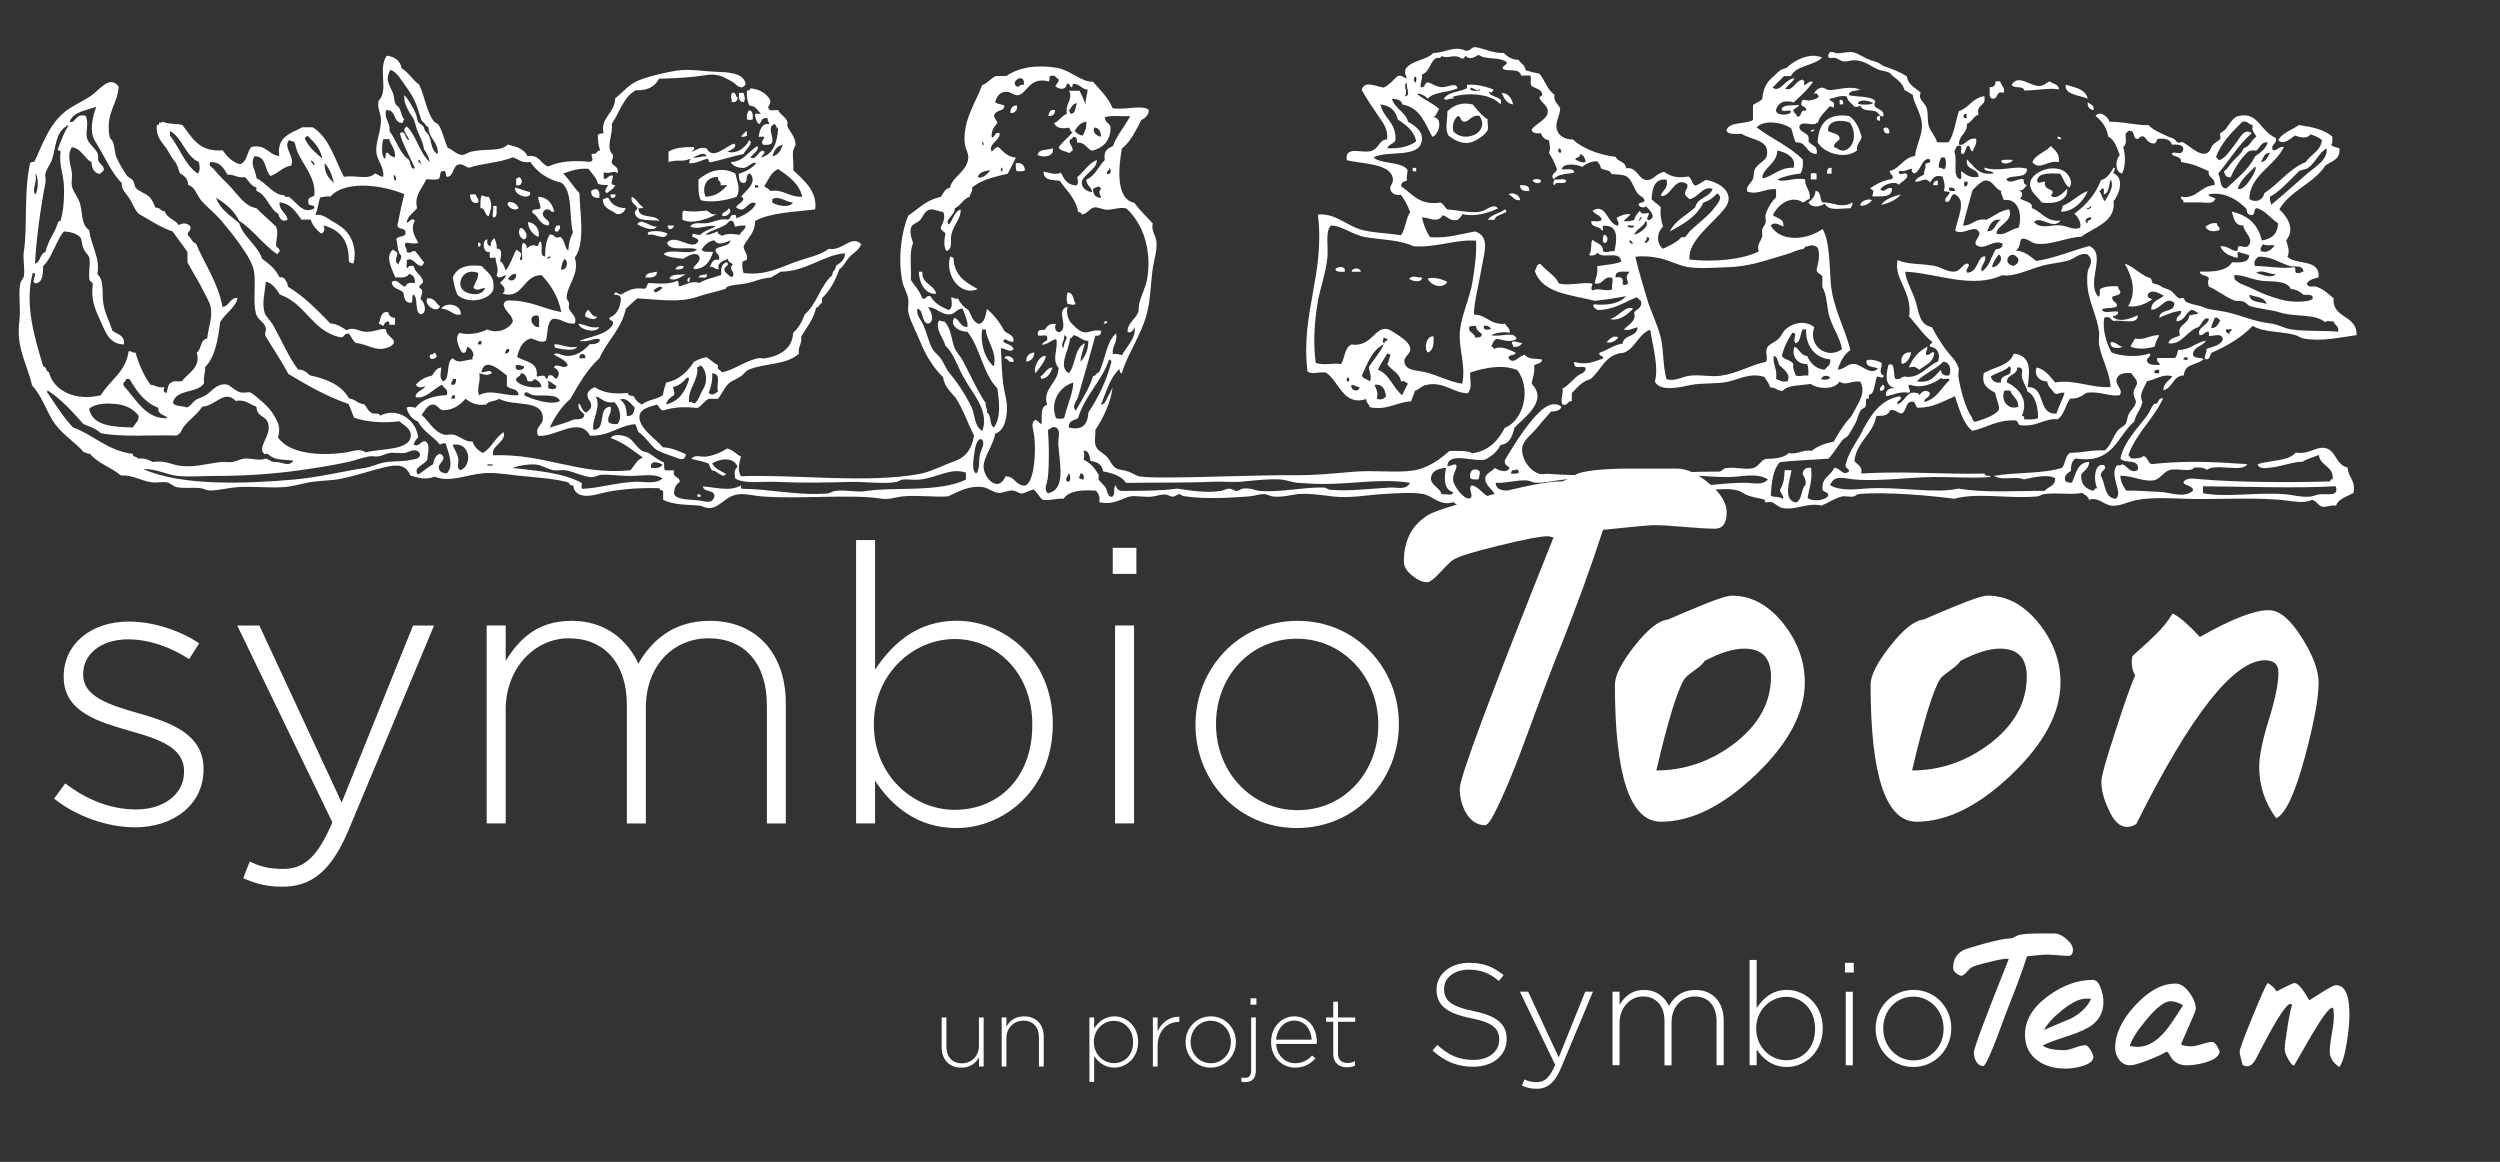 <?xml version="1.0" encoding="utf-8"?>
<!-- Generator: Adobe Illustrator 26.2.1, SVG Export Plug-In . SVG Version: 6.00 Build 0)  -->
<svg version="1.1"
	 id="birds_singing_xA0_Image_1_" xmlns:cc="http://web.resource.org/cc/" xmlns:dc="http://purl.org/dc/elements/1.1/" xmlns:inkscape="http://www.inkscape.org/namespaces/inkscape" xmlns:ns1="http://sozi.baierouge.fr" xmlns:rdf="http://www.w3.org/1999/02/22-rdf-syntax-ns#" xmlns:sodipodi="http://sodipodi.sourceforge.net/DTD/sodipodi-0.dtd" xmlns:svg="http://www.w3.org/2000/svg"
	 xmlns="http://www.w3.org/2000/svg" xmlns:xlink="http://www.w3.org/1999/xlink" x="0px" y="0px" viewBox="0 0 312 145"
	 style="enable-background:new 0 0 312 145;" xml:space="preserve">
<rect x="0" y="0" width="312" height="145" fill="#333333" stroke="none"/>
<style type="text/css">
	.st0{fill-rule:evenodd;clip-rule:evenodd;fill:#FFFFFF;}
	.st1{fill:#FFFFFF;}
</style>
<path class="st0" d="M179.19,8.71"/>
<path class="st0" d="M255.8,10.15c0.36,0.35,1.14,0.3,1.15,1.01c-1.12-0.23-2.67,0.12-4.32,0.14c-0.1-0.67-1.35-0.19-1.58-0.72
	c0.89-1.42,2.33,0.28,3.6,0.14C255.09,10.68,255.32,10.37,255.8,10.15L255.8,10.15z"/>
<path class="st0" d="M249.03,10.15h0.58c0.16,0.53,0.7,0.89,0.43,1.44c-0.98-0.31-0.62,0.73-1.3,0.72
	c-0.62-0.01-0.38-0.86-0.43-1.44C248.82,10.9,249.06,10.66,249.03,10.15z"/>
<path class="st0" d="M183.08,10.58c1.38-0.09,2.34,0.25,3.31,0.58c-0.17,0.38-0.12,0.45-0.58,0.29c0.18,0.81,1.95,0.53,1.44,1.58
	c-1.05-1.27-3.78-1.52-5.76-1.01c-0.14,0-0.11,0.18-0.14,0.29c-0.53-0.11-0.8,0.35-1.15,0c0.53-0.86,1.97-0.82,2.88-1.3
	L183.08,10.58L183.08,10.58z M183.51,11.16c0.02,0.28,1.59,0.18,1.15,0C184.05,11.48,183.51,10.55,183.51,11.16L183.51,11.16z"/>
<path class="st0" d="M257.81,10.58c1.16,0.33,2.45,0.52,2.74,1.73C259.54,11.88,257.56,11.81,257.81,10.58L257.81,10.58z"/>
<path class="st0" d="M91.35,11.59c0.59-0.16,0.37,0.5,0.72,0.58c-0.03,0.4-0.25,0.61-0.72,0.58C91.3,12.22,91.13,12.05,91.35,11.59z
	"/>
<path class="st0" d="M92.22,11.59h0.58c0.09,0.33,0.29,0.87,0,1.15C92.21,12.75,92.17,12.21,92.22,11.59z"/>
<path class="st0" d="M187.4,11.59c0.9,0.06,1.24,0.68,1.44,1.44C187.98,12.93,187.71,12.23,187.4,11.59z"/>
<path class="st0" d="M229.59,12.45c0.38-0.04,0.47,0.2,0.43,0.58h-0.43V12.45z"/>
<path class="st0" d="M260.55,12.74c0.27,0.31,0.85,0.3,0.72,1.01C260.79,13.65,260.49,13.38,260.55,12.74z"/>
<path class="st0" d="M185.67,14.9c-0.09,0.45,0.12,0.91,0,1.3c-0.16,0.53-1.45,1.42-2.16,1.58c-1.15,0.27-2.11-0.38-2.74-0.86
	c-0.49-0.88-0.11-1.84-0.14-3.02c0.75-0.73,1.71-1.21,3.17-0.86C184.37,13.71,184.89,14.43,185.67,14.9L185.67,14.9z M181.35,16.34
	c1.21,1.58,4.68,0.36,3.31-1.87c-1.05-0.18-1.13,0.6-1.87,0.72c-0.57,0.05-0.39-0.67-0.86-0.72
	C181.52,14.87,181.22,15.39,181.35,16.34L181.35,16.34z"/>
<path class="st0" d="M126.92,13.17c0.14,0.7-0.52,1.11-0.86,0.86C126.16,13.57,126.29,13.12,126.92,13.17L126.92,13.17z"/>
<path class="st0" d="M93.51,13.75c0.43,0.1,0.48,0.57,0.43,1.15c-0.44,0.1-0.28,0.1-0.72,0C93.16,14.35,93.27,13.98,93.51,13.75z"/>
<path class="st0" d="M131.67,13.75c-0.01,0.52-0.29,0.77-0.86,0.72C130.98,14.11,130.96,13.56,131.67,13.75L131.67,13.75z"/>
<path class="st0" d="M232.33,17.06c-0.1,0.67-0.67,0.86-0.58,1.73c-1.53,1.16-4.15,0.31-4.9-1.01c0.1-2.3,1.12-3.68,3.89-3.31
	C231.61,15,232.01,15.99,232.33,17.06L232.33,17.06z M230.89,15.33c-0.82-0.43-2.91-0.42-2.74,1.01c0.46,0.35,1.41,0.22,1.44,1.01
	c-0.23,0.34-0.71,0.44-0.72,1.01c0.5,0.08,0.64,0.51,1.3,0.43C231.55,18.35,231.68,16.5,230.89,15.33L230.89,15.33z"/>
<path class="st0" d="M234.63,14.47v0.58C234.08,15.16,234.08,14.35,234.63,14.47z"/>
<path class="st0" d="M235.78,16.63c-0.54,0.11-0.7-0.16-0.72-0.58C235.45,15.68,235.88,16.08,235.78,16.63z"/>
<path class="st0" d="M225.99,16.34c0.02-0.04,0.31-0.27,0.43-0.14C226.53,16.3,225.86,16.59,225.99,16.34L225.99,16.34z"/>
<path class="st0" d="M93.08,16.34c0.19,0.04,0.12,0.36,0.14,0.58c-0.17,0.12-0.39,0.19-0.72,0.14
	C92.6,16.73,92.98,16.68,93.08,16.34z"/>
<path class="st0" d="M256.81,17.06c0.23-0.04,0.25,0.14,0.43,0.14C257.3,17.48,256.59,17.41,256.81,17.06L256.81,17.06z"/>
<path class="st0" d="M93.51,17.49c0.61,0.41-0.52,1.21-0.72,1.73c-1.39,0.29-2.65,0.71-4.03,1.01c-0.39,0.1-0.28-0.3-0.43-0.43
	c-0.8,0.16-1.32,0.6-2.3,0.58c-0.06-0.3,0.1-0.38,0.14-0.58c-1.16,0.49-1.48,0.04-2.74,0.43v-1.3c0.75-0.5,1.9-0.59,3.17-0.58
	c0.17,0.45-0.23,0.35-0.29,0.58c0.61-0.16,0.91-0.63,1.87-0.43c0.8,1.58,2.36-0.29,3.46-0.58c0.46,0.52-0.53,0.81-0.86,1.01
	C91.98,19.31,93.08,18.35,93.51,17.49z M86.46,19.65c0.74,0.11,1.05-0.2,1.73-0.14C87.91,18.78,86.84,19.55,86.46,19.65z"/>
<path class="st0" d="M255.94,18.21c0.46,0.54,1.14,0.88,1.01,2.02c-1.37-0.31-2.44,1.14-3.31,0
	C254.07,19.22,255.3,19.01,255.94,18.21L255.94,18.21z"/>
<path class="st0" d="M131.38,18.5c0.25,1.07-1.21,1.19-1.87,0.86C129.58,18.52,130.76,18.79,131.38,18.5L131.38,18.5z"/>
<path class="st0" d="M251.19,19.94c-0.01,0.4-1.38,0.72-1.44,0.14C250.02,19.83,250.7,19.98,251.19,19.94z"/>
<path class="st0" d="M126.77,20.37c0.79-0.12,1.06,0.28,1.15,0.86c-0.19,0.2-0.62,0.14-1.01,0.14
	C126.73,21.19,126.78,20.75,126.77,20.37L126.77,20.37z"/>
<path class="st0" d="M176.31,20.95h0.43v0.43h-0.43V20.95z"/>
<path class="st0" d="M228.58,20.95v0.72h-0.57C228.02,21.25,228.06,20.86,228.58,20.95L228.58,20.95z"/>
<path class="st0" d="M91.79,21.67c0.18,1.05,0.7,1.82,0.14,2.88c-1.16,0.46-3.37,0.79-4.46,0.43c-0.36-0.6-0.3-1.62-0.29-2.59
	C88.39,21.4,90.04,20.7,91.79,21.67z M88.04,24.55c1.35-0.04,2.07-0.72,2.74-1.44h-0.86c0.14-0.57-0.43-0.43-0.29-1.01
	C88.23,22,87.54,23.21,88.04,24.55z"/>
<path class="st0" d="M258.25,23.4c-0.61-0.35-0.73-1.19-1.15-1.73c-1.27-0.02-2.67-0.18-2.88,0.86c0.13,0.55,0.58,0.1,1.01,0.14
	c-0.32,1.27,1.58,0.73,0.72,1.73c0.61,0.62,1.62-0.36,2.02-0.86c0.24,1.3-1.32,2.03-3.17,1.73c-0.54-0.83-1.55-1.33-1.44-2.45
	c0.11-1.1,2.29-2.33,4.03-1.58C258.03,21.51,258.87,22.68,258.25,23.4L258.25,23.4z"/>
<path class="st0" d="M226.71,21.67v0.72h-0.72v-0.72C226.43,21.57,226.27,21.57,226.71,21.67L226.71,21.67z"/>
<path class="st0" d="M64.71,22.1c0.59,0.08,0.6,1.24-0.29,1.01v-0.86C64.59,22.27,64.68,22.21,64.71,22.1z"/>
<path class="st0" d="M191.29,22.53c0.02-0.24,0.99-0.24,1.01,0C192.36,23.11,191.28,22.81,191.29,22.53L191.29,22.53z"/>
<path class="st0" d="M194.02,22.39c0.44,0.09,1.24-0.18,1.44,0.14c-0.01,0.66-1.37-0.03-1.44,0.58
	C193.69,23.07,193.94,22.48,194.02,22.39z"/>
<path class="st0" d="M241.83,22.53v0.58h-0.57C241.28,22.74,241.47,22.55,241.83,22.53L241.83,22.53z"/>
<path class="st0" d="M189.7,23.11c0.64-0.01,1.22,0.02,1.15,0.72C190.17,23.9,189.7,23.75,189.7,23.11L189.7,23.11z"/>
<path class="st0" d="M64.28,23.4c0.65,0.17,1.21,0.42,1.87,0.58C66.41,25.02,64.08,24.45,64.28,23.4z"/>
<path class="st0" d="M74.79,24.69c-0.68,0.06-1.04-0.21-1.01-0.86C74.4,23.34,74.96,23.66,74.79,24.69z"/>
<path class="st0" d="M226.57,23.83c0.76,0.01,0.51,1.03,0.86,1.44c1.24-0.11,2.36,0.83,3.74,0c0.12,0.41-0.2,0.37-0.15,0.72
	c-1.38-0.02-2.73,0.43-3.31-0.58c-0.53,0.42-1.63,0.57-2.02-0.14C226.1,24.89,226.54,24.56,226.57,23.83L226.57,23.83z"/>
<path class="st0" d="M260.55,23.83c-0.53,1.37-1.89,2.59-3.31,2.59c-0.06-0.35,0.26-0.31,0.14-0.72
	C258.58,25.22,259.34,24.3,260.55,23.83L260.55,23.83z"/>
<path class="st0" d="M188.26,24.26c0.51-0.36,1.45,0.08,1.44,0.72C188.9,25.07,188.8,24.44,188.26,24.26L188.26,24.26z"/>
<path class="st0" d="M58.67,24.26h0.72c-0.01,0.45,0.45,0.41,0.29,1.01C59.09,25.55,58.64,25.01,58.67,24.26z"/>
<path class="st0" d="M76.23,24.26h0.58C76.98,24.76,76.01,24.93,76.23,24.26z"/>
<path class="st0" d="M237.22,24.26c-0.47,0.7-1.83,1.21-2.45,1.3C235.29,24.82,236.25,24.53,237.22,24.26L237.22,24.26z"/>
<path class="st0" d="M60.11,24.4c0.34,0,0.42,0.25,0.86,0.14c0.53,0.79,0.35,1.63,0,2.45c-0.53-0.15-0.34-1-1.01-1.01
	C59.95,25.4,59.93,24.81,60.11,24.4z"/>
<path class="st0" d="M67.16,24.55c1.22,0.07,1.75,0.84,2.02,1.87c-0.54,0.15-0.41-0.36-0.86-0.29c-0.36-0.02-0.45,0.22-0.58,0.43
	c-0.07,0.86,1.09,0.85,0.72,1.58c-1.15-0.05-1.22-1.18-2.02-1.58c-0.14-0.66,0.78-0.28,1.01-0.58
	C67.45,25.41,67.16,25.12,67.16,24.55z"/>
<path class="st0" d="M78.83,24.55c0.65,0.26,0.84,0.99,1.44,1.3c-0.04,0.19-0.36,0.12-0.58,0.14c-0.06,1.45,2.14,0.64,2.59,1.58
	c-1.11-0.19-2.72,0.13-3.02-0.86c-0.12-0.46,0.23-0.44,0.29-0.72C79.34,25.47,78.68,25.42,78.83,24.55z"/>
<path class="st0" d="M78.11,25.99c-0.2,0.42-0.47,0.78-1.15,0.72c-0.67-0.53-1.74-0.67-1.73-1.87c0.35,0.06,0.31-0.26,0.72-0.14
	C76.28,25.52,77,25.94,78.11,25.99z"/>
<path class="st0" d="M233.62,24.98c-0.3,0.42-0.77,0.67-1.44,0.72C232.13,25.01,233.25,24.75,233.62,24.98L233.62,24.98z"/>
<path class="st0" d="M64.71,25.99c-0.57,0.5-1.62-0.34-1.3-0.72C63.82,25.05,64.61,25.46,64.71,25.99z"/>
<path class="st0" d="M61.55,25.7h0.43c-0.05,0.58,0.18,1.43-0.43,1.44C61.36,26.72,61.64,26.4,61.55,25.7z"/>
<path class="st0" d="M70.19,25.84"/>
<path class="st0" d="M62.7,25.99"/>
<path class="st0" d="M90.92,25.99c0.68,0.36-0.34,1.31-0.86,0.86C90.18,26.4,90.8,26.44,90.92,25.99z"/>
<path class="st0" d="M187.83,26.13c0.73,0.56-1.29,0.55-1.3,1.3h-0.86C186.15,26.75,187.18,26.63,187.83,26.13L187.83,26.13z"/>
<path class="st0" d="M85.31,26.28c1.01,0.19,1.85,0.11,2.88,0c0.41,0.16,0.52,0.63,1.3,0.43c-1.03,0.55-3.04,1.34-4.32,0.72
	C85.18,27.01,85.08,26.49,85.31,26.28z"/>
<path class="st0" d="M81.99,28.29c-0.5,0.7-1.96-0.02-2.45-0.29C79.96,27.08,81.1,28.36,81.99,28.29z"/>
<path class="st0" d="M65.87,27.72c0.94,0.05,1.61,1.04,1.3,1.87C66.49,29.21,65.96,28.67,65.87,27.72z"/>
<path class="st0" d="M276.68,27.86c-0.07,0.45,0.44,0.33,0.29,0.86c-0.58,0.21-1.43,0.25-1.73-0.43
	C275.62,28.05,275.95,27.76,276.68,27.86L276.68,27.86z"/>
<path class="st0" d="M69.47,28.15h0.43C69.93,29.29,68.75,29.03,69.47,28.15z"/>
<path class="st0" d="M83.29,28.29c0.02-0.32,0.61-0.06,0.86-0.14c-0.13,0.25-0.27,0.5-0.72,0.43C83.46,28.41,83.4,28.32,83.29,28.29
	z"/>
<path class="st0" d="M65,28.44c0.49,0.08,1.07,1.13,0.43,1.44C64.83,29.78,64.53,28.78,65,28.44z"/>
<path class="st0" d="M83.29,29.16c-0.29,0.96-1.68-0.08-2.16,0.14c-0.25,0.05-0.27-0.11-0.29-0.29
	C81.48,28.72,82.81,28.83,83.29,29.16z"/>
<path class="st0" d="M200.21,29.3c0.49,0.04,0.52,0.86,0.14,1.01C199.89,30.49,200.02,29.33,200.21,29.3L200.21,29.3z"/>
<path class="st0" d="M59.67,30.31c0.42-0.21,0.42,0.64,0,0.43V30.31z"/>
<path class="st0" d="M118.57,32.04c0.23-0.04,0.25,0.14,0.43,0.14c0.07,2.24,1.53,3.08,3.02,3.89
	C120.01,37.03,117.9,34.52,118.57,32.04L118.57,32.04z"/>
<path class="st0" d="M60.11,33.19c0.68,0.81,1.73,1.25,1.44,3.02c-0.64,1.37-3.28,1.73-4.46,0.58c-0.29-0.62-0.44-1.38-0.58-2.16
	C56.98,33.42,58.19,32.95,60.11,33.19z M57.51,35.78c0.3,1.01,2.67,1.4,3.02,0.15c-0.65,0.06-0.91,0.45-1.44,0
	c0.13-0.68,0.63-1,0.58-1.87C58.18,33.46,57.2,34.72,57.51,35.78z"/>
<path class="st0" d="M85.31,33.19c0.01,0.49-0.53,0.43-1.01,0.43C84.41,33.25,84.76,33.12,85.31,33.19z"/>
<path class="st0" d="M167.81,33.91c-0.49,0.02-1.03,0.07-1.15-0.29C166.81,33.24,168.05,33.1,167.81,33.91L167.81,33.91z"/>
<path class="st0" d="M169.83,33.91h-1.15C168.73,33.37,169.78,33.37,169.83,33.91L169.83,33.91z"/>
<path class="st0" d="M81.99,33.91c0.01,0.73-0.69,0.75-1.44,0.72C80.61,33.96,81.43,34.06,81.99,33.91z"/>
<path class="st0" d="M114.68,33.91h0.43c-0.09,1.58,1.44,1.54,1.73,2.74C115.6,36.81,114.69,35.45,114.68,33.91z"/>
<path class="st0" d="M85.59,34.2c-0.5,0.31-1.32,0.93-2.02,0.58C83.75,34.08,84.91,34.38,85.59,34.2z"/>
<path class="st0" d="M88.19,34.2c0.21,0.69-0.6,0.36-1.01,0.43C87.25,34.23,87.87,34.36,88.19,34.2z"/>
<path class="st0" d="M177.46,34.63c0.06,0.74-1.41,0.46-1.58,0.14C176.29,34.29,176.76,34.67,177.46,34.63L177.46,34.63z"/>
<path class="st0" d="M86.17,34.63c-0.11,0.13-0.15,0.33-0.14,0.58C85.62,35.19,85.75,34.59,86.17,34.63z"/>
<path class="st0" d="M180.63,35.2c-0.62,0.93-2.1,0.42-2.45-0.43C178.95,34.52,180.04,34.85,180.63,35.2L180.63,35.2z"/>
<path class="st0" d="M133.25,36.5c0.79,0.03,0.65,0.98,1.01,1.44c-0.46,0.2-0.48,0.03-1.01,0C133.07,37.52,133.07,36.92,133.25,36.5
	z"/>
<path class="st0" d="M53.34,37.22c0.94-0.08,1.05,0.68,1.58,1.01C54.53,39.22,52.81,38.01,53.34,37.22z"/>
<path class="st0" d="M57.51,39.24c-0.86,0.27-1.4-0.73-2.45-0.72C55.64,37.65,57.56,37.93,57.51,39.24z"/>
<path class="st0" d="M203.81,38.52c-0.63,0.68-1.73,1.6-2.88,1.3C201.95,39.57,202.99,38.01,203.81,38.52z"/>
<path class="st0" d="M73.35,38.66c0.44,0.24,0.47,0.87,1.15,0.86c-0.18,0.59-1.12,0.15-1.44,0C72.95,39.03,73.23,38.92,73.35,38.66z
	"/>
<path class="st0" d="M48.44,38.95c0.09,0.44,0.35,0.71,0.86,0.72v0.86h-0.72c0.01-0.2,0.02-0.41-0.14-0.43
	c-0.32,0.06-0.51,0.26-0.58,0.58c-0.21-0.08-0.36-0.21-0.58-0.29C47.55,39.79,47.46,38.83,48.44,38.95z"/>
<path class="st0" d="M137.86,40.1h0.29c0.07,0.31-0.21,0.27-0.43,0.29C137.75,40.27,137.86,40.25,137.86,40.1L137.86,40.1z"/>
<path class="st0" d="M72.2,40.39c0.89,0.12,1.4,0.62,2.59,0.43C74.42,41.65,72.32,41.17,72.2,40.39z"/>
<path class="st0" d="M269.48,41.83c-0.22,0.45-0.48,0.86-0.58,1.44c-0.99,0.25-2.05,0.37-3.02,0c0.16-0.37,0.35-0.7,0.58-1.01
	C267.82,42.46,268.29,41.78,269.48,41.83L269.48,41.83z"/>
<path class="st0" d="M178.9,41.97c0.06,0.97-0.03,1.8-0.72,2.02C177.71,43.52,177.95,41.91,178.9,41.97z"/>
<path class="st0" d="M201.94,42.12c-0.27,0.45-0.96,0.76-1.44,0.58C200.82,42.37,201.39,41.73,201.94,42.12L201.94,42.12z"/>
<path class="st0" d="M189.99,42.84c-0.26,0.27-0.53,0.53-1.15,0.43c0.02-0.26-0.18-0.3-0.15-0.58
	C188.96,42.48,189.57,42.78,189.99,42.84L189.99,42.84z"/>
<path class="st0" d="M263.43,42.69c0.71-0.04,0.86,0.49,1.44,0.58C264.49,43.55,263.17,43.53,263.43,42.69L263.43,42.69z"/>
<path class="st0" d="M72.06,43.27c-0.49,0.68-1.87,0.28-2.74,0.14c-0.08-0.12-0.15-0.23-0.14-0.43
	C69.83,42.84,70.81,43.53,72.06,43.27z"/>
<path class="st0" d="M240.53,43.27c0.07,0.45-0.26,0.51-0.14,1.01c0.57,0.14,0.43-0.43,1.01-0.29c-0.08,1.27-1.13,1.56-1.87,2.16
	c-0.49-0.33-0.51-0.47-1.3-0.29C238.68,44.68,239.46,43.83,240.53,43.27L240.53,43.27z"/>
<path class="st0" d="M54.2,43.99c0.19,0.1,0.27,0.31,0.29,0.58c-0.33,0.17-0.63,0.42-0.86,0C53.52,44.07,54.16,44.33,54.2,43.99z"/>
<path class="st0" d="M129.08,43.99c-0.03,0.69-0.38,1.06-1.01,1.15C128.06,44.4,128.44,44.06,129.08,43.99L129.08,43.99z"/>
<path class="st0" d="M238.52,43.99c-0.17,0.69-0.45,1.27-1.15,1.44C237.07,44.79,237.54,43.82,238.52,43.99L238.52,43.99z"/>
<path class="st0" d="M130.52,44.42c-0.03,0.58-0.82,1.56-1.3,2.16C128.9,45.74,129.84,44.25,130.52,44.42L130.52,44.42z"/>
<path class="st0" d="M126.49,45.14c-0.72,0.19-0.61-0.44-1.15-0.43C125.5,44.16,126.6,44.53,126.49,45.14L126.49,45.14z"/>
<path class="st0" d="M131.38,45.86c-0.28,0.68-0.58,1.34-1.44,1.44c0.02-0.17-0.03-0.26-0.14-0.29
	C130.41,46.71,130.53,45.92,131.38,45.86L131.38,45.86z"/>
<path class="st0" d="M234.92,48.02c0.48,0.05,0.28,0.89-0.29,0.72C234.52,48.28,234.87,48.29,234.92,48.02L234.92,48.02z"/>
<path class="st0" d="M184.66,58.82c0.08,0.47-0.1,0.67-0.14,1.01c-0.38,0-0.82,0.06-1.01-0.14
	C183.26,58.62,184.13,58.31,184.66,58.82L184.66,58.82z"/>
<path class="st0" d="M87.03,61.7c0.29-0.05,0.45,0.03,0.43,0.29h-0.43V61.7z"/>
<path class="st0" d="M232.18,11.16c-0.46,0.26-1.42,0.02-1.44,0.72c1.09,0.25,2.62,0.06,3.31,0.72c-0.6,1.19,1.12,0.74,1.01,1.87
	c-0.48,0.23-0.56-0.45-1.01-0.58c-0.73-0.2-1.66,0.02-1.87-0.72c-0.1,0.11-0.8,0.32-0.86,0c-0.34-0.33-0.75-0.6-0.86-1.15
	c-0.9-0.13-1.36,0.17-2.02,0.29c-0.43,0.3,0.67,0.28,0.43,0.86c0.04,0.59-0.2-0.02-0.57,0.14c-0.5,0.65-1.2,1.11-1.44,2.02
	c-0.17-0.02-0.26,0.03-0.29,0.14c-0.94,0.14-1.65-0.38-2.02,0.29c0.03,0.98,1.4,0.61,1.15,1.87c0.3,0.56,1.24,0.49,1.01,1.58
	c-1.36,0.01-1.15-1.54-2.59-1.44c-0.27-0.5-0.37-1.17-0.57-1.73c-0.98-0.79-3.49-1.13-4.32-0.14c1.84,1.42,4.16,2.36,5.76,4.03
	c0.08,0.75-0.04,1.3-0.29,1.73c-1.08,0.12-2.05,0.35-2.88,0.72c0.59,0.51,2.14-0.3,3.46,0c-0.04,1.05,0.7,1.31,0.58,2.45
	c-0.38,0.05-0.51,0.36-0.86,0.43c-1.51-0.99-3.17,0.34-3.74,1.58c0.48,0.43,1.43,0.39,1.3,1.44c-0.54-0.22-1.06-0.66-1.58-0.14
	c1.22,2.2,4.69,1.77,6.48,0.43c0.88,1.55,0.84,4.22,1.01,6.62c0.22,3.17,1.81,5.76,2.45,8.5c-0.79,0.55-1.25,1.44-1.58,2.45
	c1.02-0.11,1.12-0.74,2.02-0.72c1.02,0.03,2,1.52,3.02,0.58c-0.52-0.3-1.56-0.07-1.44-1.01c0.47-0.25,1.44,0.04,1.87,0.29
	c0.18,0.34-0.51,1.33,0.29,1.58c-0.13,0.52-0.43,0.09-0.86,0.15c-0.26,0.69-0.21,1.34-0.58,2.02c-0.1,0.18-0.33,0.15-0.43,0.29
	c-0.06,0.08,0.07,0.37,0,0.43c-0.04,0.03-0.27-0.04-0.29,0c-0.13,0.28,0,0.74-0.14,1.01c-0.1,0.19-0.47,0.26-0.58,0.43
	c-0.33,0.55-0.4,1.18-0.72,1.73c-0.29,0.48-0.56,1.02-0.86,1.44c-0.17,0.23-0.53,0.34-0.72,0.58c-0.52,0.65-1.06,1.6-1.73,2.3
	c-2.01,0.15-4.11,0.21-6.05,0.43c-0.88,0.89-1.04,2.51-1.15,4.18c0.35,0.27,1.2,0.05,1.44,0.43c0.38-0.3-0.3-0.75-0.29-1.15
	c0.43-0.75,0.55-1.29,0.58-2.45h0.86c-0.19,1.24-1.15,3.74,0.57,4.03c0.79-0.32,0.59-1.62,1.15-2.16c0.28-0.81-0.51-1.31-0.29-1.58
	c0.09-0.44,0.4-0.66,1.01-0.58c0.2,1.59-0.24,2.54-0.43,3.74c0.62,0.53,2.26,0.34,2.59-0.29c0-0.48-0.58-0.38-0.72-0.72
	c-0.18-1.57,1.06-1.72,1.44-2.74c0.87,0.05,1.07,1.11,1.87,0.43c-0.01-0.42-0.55-0.31-0.43-0.86c0.46-1.84,1.61-3,2.3-4.61
	c1.02-1.77,2.11-3.46,4.46-3.89c0.5,0.52-0.45,0.4-0.29,1.01c0.78-0.28,0.97-1.15,1.73-1.44c0.48-0.05,0.89-0.02,1.01,0.29
	c0.3-0.45,0.79-0.78,1.3-0.29c0.04,0.66-0.69,0.56-0.72,1.15c1.59-0.38,2.15-1.79,3.17-2.74c-0.02-0.41-0.99,0.12-1.01-0.29
	c-0.88,0.71-2.6,1.44-3.89,0.86c-0.61,0.21,0.23,0.56-0.14,1.01c-1.29-0.19-1.92,0.29-2.88,0.43c-0.11-0.83,0.42-1.02,1.15-1.01
	c-1.44-0.26-1.1-1.85-0.86-2.88c0.9-0.48,0.57,1.15,0.86,1.73c0.64,0.16,0.72-0.24,1.15-0.29c1.88,0.34,2.75-1.31,4.18-1.87
	c0.36-0.96-0.09-1.78-1.01-1.87c-0.1-0.39,0.29-0.29,0.29-0.58c-1.12-0.89-1.91-2.12-2.88-3.17c0.45-3.13-2-4.74-1.44-7.06
	c1.12,0.58,2.78,0.43,4.46,0.72c1.09,0.19,1.84,0.88,2.74,0.72c0.63-0.11,0.91-0.85,1.44-1.01c0.69,0.26-0.21,0.52,0,1.15
	c1.44,0.08,1.28-2.16,2.3-2.02c0.09,0.88-0.73,1.22-0.43,1.87c0.94-0.54,1.15-1.82,1.73-2.74c0.45-0.08,0.88-0.17,0.86-0.72
	c-1.21-0.64-2.28,1-3.31,0.14c-0.3-0.44,0.4-0.88,0.43-1.44c-0.46-1.32-1.97,0.35-3.02-0.29c0.16-1.42,1.6-3.86-0.14-4.61
	c-0.47,0.15-0.38,0.87-0.86,1.01c-0.74-0.19,0.23-0.84,0.29-1.15c-0.04-0.3-0.63-0.04-0.72-0.29c0.22-0.5,0.02-1.2-0.15-1.73
	c-0.92-0.3-1.18,0.17-1.58,0.72c-0.61-0.83-1.25,0.11-1.87-0.14c0.2-0.47,0.73-0.61,1.15-0.86c-0.08-0.56,0.26-0.7,0.14-1.3
	c0.18-0.2,0.76-0.01,0.58-0.58c-0.96-0.33-1.12,1.38-1.87,1.73c-0.38,0.04-0.37-0.3-0.43-0.58c-0.49,0.13-0.85,0.4-1.58,0.29
	c-0.08,0.86,0.81,0.02,1.01,0.43c0.26,0.51-0.69,0.89-1.01,1.3c-0.49-0.55-2.03-0.02-2.3,0.58c0.51,0.54,0.75-0.39,1.44-0.14
	c0.04,1.19-1.3,1-2.45,1.01c0.13-0.85,0.3-0.56-0.29-1.01c0.78-0.52,1.6-0.99,2.74-1.15c0.34-0.57-0.27-0.44-0.29-1.01
	c1.35-0.33,1.68-1.68,3.17-1.87c0.12-1.31,0.86-2.48,0.86-3.74c0.01-1.49-0.94-2.54-1.15-3.89c-0.35-0.18-0.62-0.43-1.01-0.58
	c-0.2-0.74-0.78-1.27-1.44-1.73c-0.11-0.08-0.31-0.36-0.43-0.43c-0.44-0.26-0.87-0.18-1.44-0.43c-1.12-0.5-1.64-1.11-3.02-1.15
	c-0.44-0.01-0.85,0.2-1.3,0.14c-0.33-0.04-0.68-0.32-1.01-0.43c-0.29-0.1-1.08,0.26-0.86-0.43c0.17-0.64,0.78-0.13,1.15-0.14
	c0.62-0.02,1.28-0.24,1.87-0.14c0.71,0.12,1.35,0.69,2.3,1.01c0.32,0.1,0.56,0.16,0.86,0.29c0.24,0.1,0.48,0.35,0.72,0.43
	c1.07,0.38,2.06,0.72,2.88,1.3c0.16,1.09,1.09,1.41,1.73,2.02c-0.41,0.8,0.5,1.21,0.72,1.87c0.25,0.74,0.07,1.62,0.29,2.3
	c0.24,0.75,0.88,1.31,1.01,2.02h1.44c0.72-1.01,0.87-2.58,1.3-3.89c1.26-0.42,1.7-1.66,3.17-1.87c0.31,1.32-1.07,0.95-0.72,2.3
	c-0.67,0.19-0.79,0.93-1.44,1.15c0.04,1.24-1.02,1.39-1.01,2.59c0.77,0.26,1-0.93,2.16-0.72c0.09,0.76-0.29,1.05-0.43,1.58
	c-0.37-0.07-0.24-0.62-0.58-0.72c-0.35,0.18-0.29,0.77-0.58,1.01c-0.66,0.18,0.01-0.97-0.43-1.01c-0.59-0.11-0.49,0.47-0.72,0.72
	c0.47,1.17-0.3,3.1,0.72,3.46c0.32-0.06,0.06-0.71,0.15-1.01c0.57,0.39,1,0.92,2.16,0.72c0.02-1.22-1.71-0.69-1.44-2.16
	c0.9,0.78,1.32,2.04,3.31,1.73c-0.15-0.48-1.18-0.07-1.15-0.72c1.94,0.61,3.83-0.33,5.33,0.14c0.04,1.34-1.93,0.66-2.59,1.3
	c0.49,0.76,1.36-0.16,2.16,0c0.02,0.37,0.03,0.74,0.43,0.72c-0.27,0.31-0.46,0.7-1.01,0.72c0.6,0.15,0.43,0.64,0.15,1.01
	c0.57,0.3,1.7,0.46,1.44,1.15c1.28,0.45,1.73,1.73,3.6,1.58c-0.93,1.21-2.44-0.66-3.31,0.14c0.73,0.97,2.18,0.37,3.17,0.43
	c0.98,0.06,1.82,0.7,2.59,0.29c0.19-0.58-0.28-1.34-0.72-1.73c1.43-1.07,2.63-2.36,3.31-4.18c0.82-0.24,1.2-0.91,1.58-1.58
	c0.42,0.12-0.09,0.46,0,0.72c1.4,0.56,0.71,2.68,0,3.46c0.31,2.64-2.44,3.26-4.03,4.46c-1.8,0.05-3.79,1.09-5.62,0.86
	c-0.68-0.08-1.13-0.79-1.87-0.58c-0.22,0.5-0.19,1.25-0.72,1.44c1.23,0.07,1.84,0.75,2.59,1.3c2.44-0.39,4.39-1.27,6.62-1.87
	c2.26,0.98-0.5,4.66,1.15,6.33c0.34-0.09-0.02-0.89,0.29-1.01c0.54-0.28,1.29-0.34,2.16-0.29c-0.02,0.36,0.23,0.45,0.29,0.72
	c-0.07,0.45-0.66,0.4-1.01,0.58c-0.13,0.71,0.6,0.55,0.58,1.15c-0.37,0.4-1.41,0.13-1.87,0.43c0.14,0.63,1.41,0.13,2.02,0.29
	c0.02,0.45-0.37,0.49-0.72,0.58c0.76,0.88,2.39,0.24,3.17-0.14c0.03,1.28-1.99,0.51-3.02,0.72c-0.39-0.14-0.4-0.66-1.15-0.43
	c-0.32,1.47,0.29,3.26,0.86,4.32c1.04,0.55,3.55,0.66,4.75,0.15c0.41,0.43-0.42,0.43-0.29,1.01c0.22,0.46,0.9,0.44,1.58,0.43
	c0.02-0.41-0.49-0.28-0.29-0.86h2.16c0.29-0.19,0.32-0.64,0.43-1.01c1.54,0.01,2.15-0.93,3.46-1.15c-0.35,0.66-1.31,0.71-1.58,1.44
	c-0.21,0.93,0.89,0.55,1.3,0.86c-0.49,0.51-1.44,0.58-2.02,1.01c-0.23,0.25-0.44,0.52-0.43,1.01c-1.43,0.06-1.38,1.6-2.59,1.87
	c0.05-0.91,0.72-1.2,1.15-1.73c-1.09-0.41-2.17,0.42-3.17,0.58c-0.36,0.9-1.06,1.61-0.58,2.59c-0.17,0.99-0.83,1.47-1.01,2.45
	c-2.16,1.82-2.59,5.38-7.34,4.61c-0.44,0.28-0.58,0.86-0.58,1.58c-0.38,0.25-0.83,0.42-0.72,1.15c0.13,0.25,0.45,0.32,0.86,0.29
	c0.51-1.08,0.64-2.53,2.16-2.59c-0.05,0.81-0.64,1.09-1.01,1.58c-0.06,1.22,0.54,1.77,1.44,2.02c0.29,0,0.18-0.39,0.58-0.29
	c-0.54-0.98-0.37-3.32,0.86-2.88c0.43,0.54-0.51,0.66-0.43,1.3c0.61,0.97,0.39,2.77,1.87,2.88c0.98-0.78-0.87-2.85,0.14-4.18
	c0.23-0.01,0.55,0.07,0.58-0.14c0.74,0.11,1.05,1.29,2.02,0.72c0.31-1.51-1.69-0.71-2.16-1.44c0.45-2.12,2.11-3.7,3.31-5.33
	c0.34-0.45,0.55-1.1,0.86-1.44c0.12-0.13,0.31,0.03,0.43-0.15c0.12-0.17,0.22-0.68,0.72-0.58c-1.19,2.6-3.31,4.27-4.32,7.06
	c0.05,0.19,0.25,0.23,0.29,0.43c0.67,0.04,1.25,0,1.58-0.29c0.55,0.12,0.52,0.82,1.01,1.01c4.05-0.44,7.5-0.31,11.95,0
	c-0.59,1.11-4.06-0.16-5.04,0.72c-0.34-0.29-0.92-0.33-1.58-0.29c-0.38,0.64-2.16,0.05-3.02,0.29c-0.8,0.22-1.24,1.16-2.02,1.3
	c-1.27,0.22-2.57-0.56-4.18-0.58c0.02,0.85,0.41,1.32,0.72,1.87c1.43-0.04,2.73,0.12,4.03,0.14c1.39,0.02,3.15,0.9,4.32-0.14
	c0.05-0.72-1.45-0.65-1.15-1.15c0.47-0.51,1.29-0.34,1.87-0.29c4.69,0.41,11.3,0.44,16.42,0.29c-0.05-0.24,0.11-0.27,0.29-0.29
	c0.11-1.69-1.57-1.6-1.73-3.02c-0.66,0.3-1.47,0.45-2.02,0.86c-1.02-0.06-2.9,0.66-4.03,0.72c-0.42,0.02-1.43,0.29-1.58-0.43
	c1.56-0.5,3.8-0.33,4.75-1.44c1.66,0.27,2.43-0.75,3.6-0.58c1.44,0.21,1.34,2.11,2.88,2.45c0.04,1.26,1.04,1.55,0.72,3.17
	c-0.89,0.47-1.97,0.8-2.16,1.58c-0.74-0.11-1.05,0.2-1.73,0.14c-0.56-0.16-0.7-0.74-1.3-0.86c-1.1,0.52-2.3,0.14-3.89,0
	c-3.78-0.33-8.62,0-12.1-0.14c-1.39-0.06-3.87-0.19-5.76,0.14c-1.22,0.21-2.26,0.86-3.31,0.72c-0.92-0.13-1.67-1.14-2.74-0.72
	c-0.13-0.45-0.52-0.63-0.86-0.86c-1.51,0.26-3.11-0.08-4.75,0.14c-0.29,0.04-0.58,0.26-0.86,0.29c-3.56,0.33-7.37-0.52-10.37,0.29
	c-3.08-0.4-8.52-0.9-11.95-0.58c-0.2,0.02-0.32,0.22-0.58,0.29c-0.45,0.11-1.08-0.08-1.44,0c-0.98,0.23-1.83,0.85-2.59,1.15
	c-1.68-0.45-3.28,0.65-4.9,0.29c-0.52-0.12-0.82-0.54-1.3-0.72c-0.23-0.09-0.57,0.07-0.86,0c-0.03-0.01,0.03-0.28,0-0.29
	c-0.76-0.27-1.95-0.32-2.74-0.86c-1.31-0.92-4.48-0.3-6.62,0c-1.03,0.14-2.49,0.14-3.74,0.14c-2.1,0-4.49,0.05-6.19-0.14
	c-0.24-0.03-0.61-0.28-0.86-0.29c-0.57-0.01-1.14,0.26-1.73,0.29c-1.91,0.1-4-0.14-6.19,0.14c-0.64,0.08-1.19,0.43-1.87,0.58
	c-0.56,0.12-1.21,0.03-1.73,0.14c-1.83,0.41-5.25,2.03-7.2,0.29c-1.69,0.52-2.57-0.77-3.74-1.01c-1.25-0.25-3.35-0.11-5.18,0
	c-1.78,0.11-4.05,0.55-6.19,0.29c-0.91-0.11-2.89-0.42-4.32-0.29c-0.6,0.06-2.01,0.45-3.17,0.29c-0.33-0.05-0.64-0.28-1.01-0.29
	c-0.62-0.01-1.25,0.24-1.87,0.29c-2.43,0.18-5.55,0.35-7.92,0c-0.27-0.04-0.5-0.06-0.72-0.29c-0.47,0.01-0.55,0.41-1.15,0.29
	c-0.76-0.43-1.29-0.17-2.16,0c-0.9,0.17-2.1-0.13-2.88,0c-1,0.17-2.04,1.14-3.89,0.72c0.12-0.74-0.12-1.13-0.43-1.44
	c-1.8-0.12-3.35,0.01-4.03,1.01c-0.99-0.07-1.57,0.26-2.59,0.14c-0.46-0.36-0.69-0.94-1.15-1.3c-0.41,0.11-0.76,0.29-1.15,0.43
	c-0.58,0.25-0.9-0.25-1.44-0.29c-0.63-0.05-1.17,0.31-1.73,0.29c-0.72-0.03-1.33-0.63-2.02-0.72c-1.68-0.21-2.85,0.47-4.32,1.15
	c-1.75,0.13-3.65-0.17-5.62,0c-0.88,0.08-1.76,0.45-2.74,0.29c-3.58-0.6-10.68,0.1-14.98-0.29c-1.53-0.14-2.5-0.54-3.74,0
	c-0.77,0.34-1.64,1.33-2.45,1.44c-0.8,0.11-1.05-0.25-1.58-0.29c-1.6-0.12-3.22-0.08-4.46-0.72v-1.01c-0.02-0.27-0.48-0.1-0.43-0.43
	c-2.69-0.1-5.5,0.14-7.63,0.72c-1.13,0.31-3.04,0.56-3.17-1.15c-0.29,0.33-0.56-0.28-0.58-0.29c-1.78-0.51-4.03-0.61-6.34-0.86
	c-1.5-0.16-2.91-0.42-4.32-0.29c-2.14,0.2-4.17,1.19-6.05,0.43c-1.1,0.42-1.98,0.16-3.02-0.15c-0.58-1.38-1.62-1.42-3.31-1.01
	c-1.61,0.39-3.8,1.13-5.47,1.44c-1.13,0.21-2.53,0.2-3.89,0.43c-0.76,0.13-1.9,0.48-3.02,0.58c-1.75,0.15-3.78-0.1-5.62,0
	c-1.41,0.07-2.68,0.45-3.74,0.43c-0.36-0.01-0.73-0.24-1.15-0.29C24.01,60.8,22.83,61,22,60.78c-0.4-0.1-0.74-0.5-1.15-0.58
	c-0.64-0.11-1.26,0.07-1.87,0c-1.27-0.15-2.38-0.94-3.89-0.86c-1.19-1.02-2.91-1.51-3.89-2.74c-0.41,0.12-0.37-0.2-0.72-0.14
	c-1.17-1.36-3.01-2.4-4.03-4.18C5.66,50.91,5.11,49.27,4,48.1c-0.6-2.69-2.02-4.64-1.58-8.06c0.2-1.57-0.18-3.56,0.14-4.75
	c0.09-0.35,0.38-0.52,0.43-0.86c0.13-0.97-0.17-2.09,0-3.17c0.44-2.83-0.01-7.29,0.72-10.66c-0.04-0.38,0.3-0.37,0.58-0.43
	c0.9-1.78,1.61-4.27,3.6-6.05c0.9-0.81,2.27-1.36,3.46-2.16c1.06-0.71,2.35-2.67,3.46-1.15c-0.14,2.28-1.63,3.18-1.15,6.19
	c0.06,0.36,0.29,0.36,0.43,0.72c0.23,0.57,0.23,1.38,0.43,1.87c0.29,0.7,0.84,1.64,1.3,2.3c0.19,0.27,0.47,0.29,0.72,0.58
	c0.26,0.3,0.24,0.82,0.43,1.01c0.47,0.48,1.24,0.63,1.73,1.15c0.33,0.35,0.51,0.89,0.72,1.3c0.62-0.09,0.59,0.47,1.15,0.43
	c0.25,0.9,1.29,1.02,1.73,1.73c0.58-0.31,1.04-0.27,1.44,0.14c0.18,0.66-0.4,0.57-0.29,1.15c0.41,0.26,0.48,0.86,1.01,1.01
	c1.1,2.64,2.72,4.77,3.31,7.92c0.88-0.12,0.88-1.13,1.87-1.15c-0.09,1.07-1.56,1.99-2.16,3.02c-0.27,2.23-0.64,4.36-1.87,5.62
	c0.01,0.73-0.25,1.19-0.14,2.02c-0.8,1.31-3.54,0.68-3.89,2.45c0.27,0.5,1.19,0.35,1.73,0.58c0.41-0.11,0.65-0.55,1.01-0.86
	c0.29-0.25,0.91-0.38,1.44-0.72c0.67-0.42,1.22-1.4,2.45-1.3c0.51,0.04,1.08,0.84,1.87,1.01c0.4,0.08,0.91-0.09,1.15,0
	c0.23,0.08,0.64,0.42,1.15,0.86c0.73,0.64,1.19,1.01,1.73,1.87c0.47,0.74,1.01,1.57,0.58,2.88c1.42,2.06,5.26,2.35,8.5,1.87
	c0.86-0.13,1.64-0.56,2.45,0c1.8-0.51,5.47-0.2,5.62-2.02c0.07-0.92-0.75-1.31-1.44-1.87c-1.85,0.27-4.12,0.09-5.62-0.43
	c-0.27-0.55-0.43-1.2-0.72-1.73c-2.79-0.96-5.15-2.34-7.49-3.74c-0.89-1.66-1.91-3.18-2.88-4.75c-0.07-0.64,0.2-0.72,0-1.15
	c-0.21-0.63-0.96-0.89-1.15-1.58c-0.45-1.6,0.03-3.91-0.29-5.47c-0.14-0.67-0.6-1.53-1.01-2.16c-0.95-1.49-2.26-3.14-3.31-4.32
	c-0.74-0.83-1.67-1.51-2.3-2.3c-0.54-0.68-0.7-1.59-1.58-1.87c0-0.81-0.5-1.13-1.01-1.44c-0.22-0.51-0.33-1.15-0.72-1.58
	c-0.35-0.39-0.58-0.94-1.01-1.58c-0.46-0.69-1.34-1.41-1.15-2.88c0.25,0.05,0.27-0.11,0.29-0.29c0.2,0.01,0.41,0.02,0.43-0.14
	c0.59,0.37,1.69,0.23,2.45,0.43c1.21,1.53,2.05,3.42,5.04,3.17c0.54,0.75,1.13,1.46,2.16,1.73c0.93-0.27,0.83-1.57,1.44-2.16
	c1.88-0.34,2.09,0.98,3.46,1.15c-0.34-2.5,1.5-2.83,2.88-3.6h1.3c2.06,1.31,2.74,3.98,3.89,6.19c1.49-0.25,3.04,0.44,3.89-0.43
	c0.36,0.12,0.56,0.4,1.01,0.43c0.16-1.26-0.78-1.97-0.86-3.17c-0.08-1.22,0.62-2.6,0.58-4.03c-0.03-0.8-0.51-1.43-0.29-2.3
	c1.32-1.31-0.15-3.94,1.01-5.62c1.02,0.13,1.69,0.61,1.87,1.58c0.88,0.51,1.34,1.44,2.16,2.02c0.76,1.49,0.92,3.41,1.87,4.61
	c0.11,0.14,0.48,0.27,0.58,0.43c0.55,0.9,0.69,1.94,1.15,2.88c0.52,0.12,1.03,0.81,1.73,0.86c0.45,0.03,0.65-0.29,1.3-0.43
	c1.71-0.39,3.51,0.09,4.46-0.86c1.05,0.25,2.04,0.56,2.45,1.44c1.53-0.23,1.6,0.99,2.59,1.3c1.48-0.71,3.33-0.76,5.18-0.58
	c0.74-0.19,0.02-0.65,0.29-1.01c0.62,0.14,0.56-0.4,1.01-0.43c-0.26-0.64-0.26-1.16-0.29-1.73c-0.05-0.44,0.47-0.3,0.72-0.43
	c-0.48-1.86,1.43-2.48,1.44-4.32c1.16-0.9,1.67-1.85,3.46-2.45c1.03-0.35,2.85-0.81,4.18-1.01c1.68-0.25,3.37,0.08,4.9,0.14
	c1.2,0.05,3.61,0.03,3.74,1.58c-0.61,0.89-1.26-0.12-1.58-0.29c-0.94-0.48-1.67-1.16-3.46-0.86c-1.39,0.23-3.71,0.41-5.76,0.43
	c-0.5,0.94-1.37,1.51-2.88,1.44c-1.59,0.81-2.02,2.78-3.02,4.18c0.18,1.47-0.83,2.9,0.14,3.89c0.11,0.5-0.21,0.55-0.14,1.01
	c0.22,0.45,0.91,0.43,0.72,1.3c-0.48-0.48-1,0.16-1.73-0.14v0.72c0.33,0.41,0.56-0.49,1.15-0.29c0.05,0.38-0.55,1.27,0.29,1.15
	c-0.16,0.51-0.65,0.69-1.01,1.01c-0.54-0.12-0.01-0.74,0.14-1.01c-0.52,0.05-0.94-0.02-1.3-0.14c-0.17-0.84-0.77-1.24-1.15-1.87
	c-1.35-0.1-2.23,0.27-3.17,0.58c0.74,0.75,1.29,1.69,2.02,2.45c0.08,2.65,0.75,6.26-0.58,8.06c0.67,2.07-1.03,3.45-1.01,5.04
	c0,0.2,0.23,0.33,0.29,0.58c0.05,0.22-0.08,0.51,0,0.72c0.22,0.61,1.05,0.98,0.72,1.87c-1.24,0.13-1.57-0.64-2.74-0.58
	c-0.78,0.43-0.6,1.8-0.86,2.74c-0.66,0.33-1.26-0.15-1.87-0.29c-1.06,0.28-1.46,1.23-1.73,2.3c1,0.64,2.69,0.57,2.45,2.45
	c0.08,0.1,1.07-0.46,1.15,0.29c0.33,0.04,0.16-0.42,0.43-0.43c0.56-0.12,0.51,0.35,0.86,0.43c0.57-0.63,0.33-1.06-0.29-1.44
	c0.33-0.65,1.32,0.42,1.73-0.29c-0.33-0.67-1.12-0.9-1.73-1.3c0.21-0.38,0.92,0.08,1.44,0.15c1.34,0.17,2.47-0.79,3.02-1.44
	c0.63,0.01,1.18-0.07,1.3-0.58c-0.67-0.33-1.49,0.43-2.59,0.15c1.49-0.57,3.4-0.73,4.18-2.02c0.21-0.64-0.49-0.38-0.43-0.86
	c0.9-0.35,1.34-1.15,1.44-2.31c0-0.47-0.41-0.55-0.86-0.58c0.19-0.6,0.47,0,0.86,0c0.8-0.4,1.46-0.94,2.88-0.72
	c0.4-0.03,0.33-0.53,0.58-0.72c1.4,0.07,2.53,0.21,3.6-0.29c0.12,0.17,0.19,0.39,0.14,0.72c0.89-0.15,1.61-0.79,2.59-0.43
	c0.75-0.5,1.83-0.67,2.74-1.01c-0.08-0.85,0.06-1.47,0.72-1.58c0.38,0.61-0.51,0.33-0.29,1.15c0.25,0.28,0.53,0.53,0.86,0.72
	c0.71-0.54-0.56-1,0.14-1.58c-0.14-0.29-0.64-0.23-0.58-0.72c-0.61,0.21-1.48,0.57-1.15,1.29c-0.57,0.09-0.58-0.38-1.15-0.29
	c0.26-0.41,0.31-1.04,1.15-0.86c0.21-0.78-0.45-0.7-0.43-1.3c0.48-0.53,1.72-0.3,1.87-1.15c-0.62,0.27-1.54,0.74-2.02,0
	c-0.78,0.13-1.21,0.61-1.58,1.15c0.18,0.4,0.89,0.27,1.44,0.29c-0.37,1.12-0.9,2.07-2.3,2.16c-0.61-0.24,0.85-0.73,0.58-1.58
	c-0.49-0.73-1.58,0.04-2.02,0.29c-0.89-0.11-1.85-0.16-2.45-0.58c0.78-0.81,3.4,0.23,4.18-0.58c-1.07-0.47-3.45,0.38-3.74-0.86
	c1.1-1.19,3.15,1.12,3.89-0.14c0.12-0.51-1.02-0.5-0.72-0.72c-0.09-0.56,0.55,0.07,1.01-0.14c0.48-0.48,1.23-0.69,1.87-1.01
	c-0.84-0.34-2.12,0.5-3.17,0c0.45-0.65,1.36-0.31,2.16-0.43c0.75-0.11,1.57-0.61,2.45-0.43c0.51,0.03,0.29-0.68,0.86-0.58
	c0.31-0.07,0.27,0.21,0.29,0.43c1-0.44,2-0.88,2.45-1.87C93.42,24.86,93,26.68,92.07,26c-0.83-0.2,1.46-1.03,0.43-1.44
	c0.46-0.73,2.08-1.7,1.15-2.88c-0.75-0.08-0.18,1.16-0.86,1.15c-0.56-0.02-0.59-0.56-0.58-1.15c0.89-0.26,1.62-0.68,2.16-1.3
	c-0.43-0.31-0.96,0.54-1.58,0.58c-0.54,0.03-1.36-0.22-1.58-0.72c1.66-0.11,2.19-1.36,3.31-2.02c0.29,0.55-0.59,0.99-0.86,1.44
	c0.64,0.38,0.93-0.65,1.44-0.86c0.73,0.09-0.08,0.66-0.14,0.86c1.54-0.38,2.01-1.83,2.16-3.6c-0.25-0.09-0.24-0.43-0.43-0.58
	c-1.5,0.48,1.06,2.84-1.44,2.59c-0.32-0.3-0.03-0.64,0.14-0.86c0.02-0.31-0.51-0.07-0.72-0.14c0.15-0.93,0.45-1.73,1.3-1.58
	c0.06-0.35-0.26-0.31-0.14-0.72c-0.76-0.19-0.81,0.34-1.01,0.72c-0.4-0.13-0.48-0.58-0.58-1.01c-0.15-0.48,0.45-0.22,0.72-0.29
	c-0.43-0.39-0.63-1-1.44-1.01c-0.21-0.51-0.38-1.06-0.29-1.87c0.25,0.01,0.37-0.11,0.43-0.29c1.17,0.13,1.97,0.62,2.45,1.44
	c0.17,0.62-0.47,0.81-0.14,1.15c0.11,0.33,0.81,0.06,1.15,0.14c0.23,0.56,0.88,0.78,1.15,1.44c0.07,0.16-0.08,0.42,0,0.58
	c0.34,0.7,0.95,1.32,1.01,2.16c0.02,0.32-0.23,0.54-0.29,0.86c-0.13,0.76,0.1,1.55,0,2.45c1.25,1.2,3.06,2.6,2.74,4.9
	c-2.66,0.32-5.57,0.38-7.49,1.44c-0.01,1.52-0.96,2.12-1.44,3.17c0.03,0.59,0.44,0.81,0.43,1.44c0.05,0.44-0.52,0.24-0.58,0.58
	c-0.04,0.53,0.02,0.94,0.14,1.3c2.93,0.38,4.81-0.85,7.06-1.58c1.28-0.42,2.57-0.69,3.6-1.44c1.69,0.32,2.81-1.81,4.03-0.58
	c-0.24,0.73-0.97,1.07-1.44,1.58c-0.47,0.51-0.72,1.16-1.3,1.58c-0.49,1.43-1.19,2.65-2.16,3.6v0.58c-0.33,0.1-0.32,0.55-0.72,0.58
	c-0.36,1.47-1.17,2.48-1.87,3.6c0.13,0.95-0.42,1.21-0.29,2.16c-1.63,1.46-4.32,1.13-6.34,2.02c-0.28,0.12-0.54,0.56-1.01,0.86
	c-0.67,0.44-1.1,0.46-1.58,1.01c-0.36,0.4-0.71,1.12-1.15,1.73h-1.15c-0.6,0.26-0.86,0.87-1.44,1.15c-1.53-0.17-2.93-0.14-4.18,0.29
	c-0.53,0-0.55-0.5-0.86-0.72c-0.97,0.26-2,0.55-2.16,1.3c-0.34,1.55,2.21,3.11,2.88,4.03c1.19,0.06,2,0.49,2.88,0.86
	c-0.14,1.06-0.96,0.49-1.58,0.29c-0.67-0.22-1.89-0.62-2.3-1.01c-0.75-0.7-1.39-1.69-2.02-2.02c-0.16-0.32-0.24-0.72-0.43-1.01
	c-2.13,0.22-3.19,1.51-5.62,1.44c-1.38-2.51-4.41,0.3-6.48,0c-0.48-1.01,0.53-1.31,0.58-2.02c0.16-2.63-3.64-1.55-5.47-2.59
	c-0.41,0.36-1.3,0.23-1.58,0.72c-1.27,0.17-1.97-0.23-2.59-0.72c-0.67,0.73-1.4,1.38-2.74,1.44c-0.67-0.05-0.69-0.75-1.44-0.72
	c-0.69,0.17-0.92,0.81-1.3,1.3c0.88,0.75,1.44,2.01,2.74,2.45c0.34,0.11,0.83-0.06,1.15,0c0.9,0.15,1.51,0.97,2.45,0.86
	c0.23,0.68,0.7,1.13,1.3,1.44c1.1-0.62,1.52-1.93,2.59-2.59c0.42,1.15-1.69,1.75-1.3,2.88c6.48-0.24,10.65,2.51,17.11,1.87
	c0.53-0.52,0.78-1.33,1.58-1.58c-1.26-0.9-2.43-1.89-4.03-2.45c0.4-0.59,1.54-0.33,2.02-0.14c0.72,0.28,1.11,1.21,1.87,1.73
	c0.22,0.15,0.62,0.14,0.86,0.29c0.53,0.32,1.18,0.9,1.87,1.15c0.15,0.48-0.04,0.49,0.14,1.01h1.15c-0.25,0.97,0.72,0.72,0.72,1.44
	c-0.44,0.28-0.71,0.73-0.72,1.44c0.15,0.82,2.09,0.76,3.02,0.86c0.79,0.08,1.83,0.61,2.02-0.58c-0.07-0.8-1.35-0.38-1.44-1.15
	c1.32,0.04,3.38,0.72,4.75-0.14c-0.01,0.2-0.02,0.41,0.14,0.43c3.39,0.01,7.03,0.89,10.66,0.58c0.32-0.03,0.56-0.24,0.86-0.29
	c1.28-0.23,2.66,0.19,3.89,0c3.63-0.57,9.11,0.21,12.53-1.44v-0.86c-1.91-0.67-3.51,0.61-5.76,0.86c-0.71,0.08-1.43-0.07-2.16,0
	c-0.24,0.02-0.49,0.24-0.72,0.29c-1.61,0.3-4.01-0.04-5.62,0c-2.98,0.08-6.03,0.15-9.36,0c-2-0.09-4,0.29-5.18-0.43
	c-0.06-0.65-0.18-1.06,0.29-1.44c-0.4-1.27-2.18-1.08-3.17-0.43c0.36,0.65,1.08,0.94,1.73,1.3c-0.42,0.69-1.07-0.45-1.73-0.43
	c-0.21-0.22-0.3-0.56-0.43-0.86c-0.64-0.27-1.43-0.4-2.16-0.58c0.42-0.61,1.23-0.2,1.87-0.29c1.03-0.15,1.94-0.58,2.59-1.01
	c0.75,0.16,1.11,0.71,1.73,1.01c-0.22,0.79-0.46,1.74,0,2.45c6.79-0.25,15.73,0.93,22.32-0.29c1.37-0.25,2.97-1.11,4.32-1.58
	c1.45-0.51,2.17-1.54,2.45-3.17c-0.78-1.57-1.37-3.33-2.3-4.75c-0.64-0.75-1.39-1.4-1.58-2.59c-1.02-0.96-2.09-2.55-2.74-4.18
	c-0.52-1.3-1.36-2.82-1.58-3.89c-0.1-0.49,0.06-1.04,0-1.58c-0.08-0.78-0.56-1.41-0.72-2.16c-0.63-2.91-0.13-6.39,0.72-8.35
	c1.29-0.83,2.25-1.98,4.03-2.3c0.37-0.4,0.47-1.07,1.15-1.15c0.32-1.42,2.16-2.02,2.3-3.74c0.05-0.59-0.37-1.14-0.43-1.73
	c-0.31-2.83,1.29-5.02,2.16-7.34c0.71-0.25,1.06-0.86,1.73-1.15h1.3c1.63-1.13,3.92-1.42,6.34-1.01c1.6,0.27,2.99,1.77,4.46,1.73
	c0.89,1.03,1.9,1.94,2.45,3.31c1.56,0.24,3.51-0.43,4.46,0.14c0.22,0.43-0.34,1.14-0.86,1.3c-0.7,1.31-1.32,2.71-2.45,3.6
	c-0.36,2.12-0.88,6.26,1.58,6.77c0.67,0.96,1.53,1.73,2.3,2.59c-0.28,0.78,0.35,1.48,0.43,2.16c0.13,1.18-0.26,2.22-0.43,3.31
	c-0.29,1.86-0.26,3.8-0.72,5.62c-0.74,2.92-2.51,5.22-3.17,7.63c-0.19-0.09-0.27-0.31-0.29-0.58c-1.18,1.08-1.65,2.87-2.3,4.46
	c0.51-0.01,0.66-0.67,0.86-1.01c0.21-0.36,0.43-0.76,0.58-1.15c-0.17,1.75-1.18,3.9-2.16,5.33c0.1,0.37-0.12,1.15,0,1.73
	c0.18,0.85,0.7,0.86,1.44,1.58c0.43,0.43,0.59,1.09,1.15,1.44c0.34,0.21,1.07,0.24,1.58,0.43s0.99,0.53,1.3,0.58
	c0.93,0.14,2.03,0.15,2.88,0.15c5.65,0,10.94-0.31,16.99-0.29c2.14,0.01,4.47-0.22,6.91-0.43c2.57-0.22,5.23,0.16,7.34-0.14
	c2.03-0.29,3.57-1.53,4.61-2.45c1.03,0.02,2.23-0.11,2.88,0.29c2.08-0.31,3.2-1.6,4.03-3.17c2.39-0.96,3.33-4.88,1.58-7.2
	c-1.83-0.81-4.22-0.26-5.9,0.29c-0.01,1.17,0.29,1.89-0.29,2.59c-1.86-0.02-3.06-1.6-5.33-1.01c-0.41,0.11-0.76,0.53-1.3,0.72
	c-0.05,0.53-0.35,0.8-0.43,1.3c-1.7,0.03-3.09,1.2-5.18,0.72c-0.08-0.4-0.45-0.51-0.43-1.01c-2.91,0.91-3.33-2.17-5.04-3.31
	c-1.02-0.12-1.7,0.31-2.3-0.14c-0.88-7.32,2.22-12.16,1.3-19.58c2.2-0.18,3.55,1.35,5.33,1.87c1.47,0.43,3.14,0.41,5.04,0.72
	c0.58-0.76,0.58-2.11,1.15-2.88c-0.29-0.81-0.68-1.53-1.15-2.16c-0.69,0.07-1.09-0.16-1.3-0.58c-0.19-0.59,0.37-0.75,0.29-1.44
	c-0.22-1.91-3.8-1.84-5.76-2.3c-0.25-1.89,1.88-0.83,3.02-1.15c1.05-0.29,1-1.47,2.02-1.44c0.15-1.32-0.5-2.06-1.15-3.02
	c-0.78-1.15-1.36-1.99-2.02-3.17c0.35-1.25,1.77-0.41,2.74-0.29c0.72-0.34,1.18-0.93,1.73-1.44c0.64-0.16,0.72,0.24,1.15,0.29
	c-0.13-0.56-0.31-0.54-0.15-1.15c0.7-1.13,2.58-1.07,3.46-2.02c1.58-0.02,2.56-0.95,4.03-0.29c0.69,0.11,0.64-0.51,1.3-0.43
	c1.18,0.21,2.03,0.76,3.46,0.72c0.47,0.44,0.98,0.85,1.87,0.86c0.23,0.48,0.82,0.62,0.86,1.3c0.55,0.17,1.13,0.31,1.73,0.43
	c0.7,0.79,0.96,2.02,1.87,2.59c-0.14,0.95,0.47,1.16,0.72,1.73c-0.01,0.9-0.65,1.69-0.43,2.59c0.19,0.8,0.97,1.31,2.02,1.3
	c1.05,1.01,3.15,1.92,5.33,2.16c0.27,0.64,1.26,0.56,1.3,1.44c1.29-0.27,1.56,1.33,2.45,1.44c0.99,0.13,1.16-0.76,2.3-1.01
	c0.83,0.59,1.65,0.83,3.02,0.58c0.45,0.22,0.4,0.94,0.86,1.15c0.52-0.15,0.87-0.48,1.3-0.72c1.75,0.25,3.77,1.66,2.45,3.46
	c-1.43,1.94-4.73,4.12-4.46,6.48c2.98,0.34,6.55,0.03,8.64-1.01c-0.32-0.82,0.31-1.32,0.43-1.87c0.06-0.29-0.07-0.61,0-0.86
	c0.09-0.32,0.36-0.57,0.43-0.86c0.08-0.33-0.09-0.69,0-1.01c0.25-0.84,0.74-1.61,1.3-2.16v-1.01c-1.42-0.12-2.26,0.77-3.6,0.29
	c-0.23-0.64,0.48-0.99,0.72-1.58c0.15-0.37,0.03-0.87,0.29-1.3c0.42-0.69,1.33-1,1.44-1.58c0.38-2.01-1.73-1.89-3.17-2.74
	c-0.75-0.02-1.68,0.15-1.87-0.43c0.37-1.17,2.38-0.7,3.31-1.3V13.1c0.37-0.26,0.84-0.41,1.15-0.72c0.17-1.44,0.52-2.08,1.44-2.88
	c0.47-0.41,0.78-0.87,1.58-1.01c0.86-0.9,2.95-2.01,4.46-1.3c-1.03,1.04-3.2,0.93-3.89,2.3h-0.86c-0.48,0.48-0.96,0.96-1.44,1.44
	c0.95,0.74,1.6-1.14,2.74-1.15c-0.27,0.55-0.83,0.8-1.15,1.3c0.97,0.35,1.23-1.01,2.16-1.15c0.27,0.28,0.26,0.11,0.15,0.58
	c0.26,0.35,0.52-0.52,1.15-0.29c-0.67,1.01-1.58,1.78-2.45,2.59c-0.21-0.22-0.74-0.13-1.15-0.14c-0.51,0.16-0.85,0.49-1.01,1.01
	c-0.14,0.78,1.65,0.78,1.87,0.29c-0.07-0.46-1.3,0.24-1.15-0.43c0.34-0.53,1.37-0.35,2.16-0.43c-0.15,0.28-0.49,0.38-0.72,0.58
	c0.07,0.63,0.44,0.41,0.43,0.86c0.74,0.12,0.3-0.95,1.15-0.72c0.15-0.68-0.71-0.34-0.57-1.01c0.12-0.66,0.61-0.2,1.01-0.29
	c0.55-0.12,0.74-0.1,1.15-0.43c0-0.21-0.4-0.72-0.57-0.29c-0.04-0.36,0.43-0.76,0.86-0.86c0.37-0.09,0.61,0.26,1.01,0.29
	c0.81,0.05,2.89-0.66,3.9,0V11.16z M193.88,22.39c0-0.15-0.12-0.17-0.15-0.29c-0.01-0.54,0.53-0.53,0.58-1.01
	c-0.29-0.75-0.51-1.24-1.01-2.02c0.25-0.49,0.1-1.06,0-1.58c-0.57-0.06-0.81-0.44-1.01-0.86c-0.58,0.05-1.05,0-1.15-0.43
	c0.39-0.69,1.93-1.27,2.02-2.16c0.08-0.79-0.56-1.01-1.01-1.73c-0.11-0.44,0.5-0.18,0.29-0.72c-0.23-0.49-0.87-0.57-1.3-0.86
	c-0.26-0.52,0.03-0.86-0.15-1.3h-1.15c-0.27-1.05-1.73-0.39-2.3-0.86c-0.03-0.48,0.77-0.51,0.43-0.86
	c-0.99-0.66-2.38-0.18-3.46-0.86c-0.49,0.27-1.06,0.69-1.58,0.14c-0.23,0.06-0.12,0.45-0.58,0.29c-0.92-0.61-1.57,0.12-2.45-0.29
	c-0.1,0.38-0.5,0.15-0.72,0.29c-0.73,0.47-0.79,1.74-1.73,2.02c0.11,0.69-0.23,0.93-0.15,1.58c0.68,0.15,0.38-0.67,1.01-0.58
	c0.48,0.17,0.95,0.53,1.58,0.58c0.73,0.06,1.83-0.7,2.02,0.14c-1.36,0.6-2.91,0.39-3.74,1.3c-0.22-0.31-1.05-0.77-1.3-0.58
	c0.83,0.7,1.95,1.12,2.74,1.87c-0.26,0.31-0.32,0.83-0.72,1.01c1.31,0.09,0.63,2.31-0.14,2.45c-0.91-1.68-1.52-3.66-3.74-4.03
	c-0.11-0.56-0.66-0.69-1.3-0.72c0.36,1.28,1.68,1.59,2.02,2.88c0.9,0.49,1.77,1.15,1.73,2.16c-0.12,2.55-4.36,1.3-6.05,2.3
	c1.02,0.85,3.28,0.47,4.18,1.44c0.2,0.24-0.12,0.84,0,1.44c-0.36,0.12-0.77,0.19-0.72,0.72c1.41,0.9,2.19,2.41,4.9,2.02
	c0.4,0.17,0.54,0.62,0.86,0.86c1.26,0.07,2.71,0.47,4.03,0.29c0.85-0.12,1.67-1.15,2.3-0.43c-1.11,0.55-2.88,1.11-4.46,0.72
	c-0.1,0.33-0.37,0.5-0.58,0.72c-1.02,0.2-1.22-0.41-1.87-0.58c-0.66,1.11-1.8,0.2-2.59,0.29c0.22,0.88,0.46,1.61,1.01,2.45
	c2.26,0.15,3.82-0.4,5.62-0.72c1.87,0.65,1.17,2.48,0.86,4.32c-0.36,2.16-0.99,4.49-1.01,6.05c1.65,0.04,2.02,1.34,3.89,1.15
	c0.19,0.39,0.64,0.51,0.58,1.15c-0.55-0.21-1.82-0.03-2.3,0.29c1.25,0.24,2.85-0.54,3.17,0.43c-0.65,0.52-1.69,0.19-2.45,0
	c-0.42,0.16-0.56,0.59-0.72,1.01c0.18,0.02,0.34,0.04,0.29,0.29c0.98-0.49,1.85,0.06,2.74,0.43c-0.03,0.49-0.93,0.12-0.86,0.72
	c0.68,0.88,1.32-0.41,2.02-0.43c0.57,0.64,1.33,0.4,2.16,0.58c-0.06,0.51-0.65,0.5-1.01,0.72c0.16,1.02-0.22,1.51-0.29,2.31
	c2.06,2.11-0.85,4.15-2.16,5.47c-0.25,1.05-0.57,2.02-1.73,2.16c-0.37,0.77-0.96,1.27-1.73,1.73c-1.06,0.64-4.77-1.05-4.9,0.86
	c0.47,0.17,0.89-0.44,1.15,0c-0.09,0.7-0.54,1.12-0.43,1.87c0.1,0.74,1.5,2.59,2.16,2.16c0.41-0.33-0.35-1.19,0.14-1.58
	c1.21,0.2,1.66,1.86,3.02,1.44c-0.23-0.95-1.48-1.38-1.3-2.45c0.08-0.48,0.96-0.83,1.15-1.15c0.55,0.28,1.46,0.71,1.87,0
	c-0.21-0.32-0.73-0.33-0.58-1.01c1.08-1.81,3.08-5.11,4.9-6.48c0.51-0.38,1.46-0.78,2.16-0.14c-0.19,0.44-0.68,0.57-1.3,0.58
	c-0.62,0.68-1.21,1.36-1.87,2.16c-0.6,0.72-1.61,1.44-1.73,2.31c-0.19,1.38,0.96,2.98,2.16,3.31c0.28,0.08,0.73-0.03,1.15,0
	c6.75,0.51,15.33-0.31,21.31-0.29c0.38-0.06,0.43-0.43,0.86-0.43c1.18-0.18,2.38,0.25,3.31,0c0.8-0.22,0.93-0.96,1.58-1.15
	c1.18-0.02,2.27-0.13,2.88-0.72c1.23,0.18,1.65-0.46,2.88-0.29c0.71-0.59,1.66-0.93,2.74-1.15c0.41-0.75,1.08-1.82,1.58-2.45
	c0.47-0.59,0.54-0.5,0.86-1.15c0.62-1.23,1.65-2.5,0.86-3.89c-1.18-0.14-1.72,0.58-2.59,0c-0.53,1.01-2.64,0.99-3.6,0.29
	c-1.21,0.23-2.8,0.08-3.46,0.86c-0.7,0.03-0.9-0.44-1.58-0.43c-0.15-0.52-0.48-0.87-0.72-1.3c-1.73-0.55-3.11,0.26-4.46,0.58
	c-1.4,0.33-3.27,0.13-4.75,0.43c-1.23,0.25-3.79,0.91-4.46-0.43c0.51-1.83-0.29-4.52-0.58-6.48c-1.51,0.56-1.82,2.31-3.31,2.88
	c-2.34,0.15-2.78,2.21-4.18,3.31c-1.07,0.27-1.62,1.07-2.3,1.73v1.01c-0.59-0.06-0.45,0.61-1.15,0.43c-0.34-0.64,0.11-1.19,0-2.02
	c0.73-0.36,1.26-1.09,1.87-1.58c0.34-0.28,1.08-0.35,1.01-1.01c-0.51-0.35-1.49,0.37-1.44-0.72c1.6,0.4,2.28,0.04,3.6-0.43
	c0.11-0.49-0.59-0.18-0.43-0.72c1.01-0.33,1.73-0.96,2.88-1.15c0.15-1.15,1.82-0.77,1.87-2.02c-0.59,0.09-0.9,0.44-1.73,0.29
	c0.57-0.65,1.63-1.01,1.3-2.16c0.33-0.44,1.04-0.49,0.86-1.44c-0.29-0.04-0.28-0.39-0.58-0.43c-1.56,0.6-2.75,1.57-4.9,1.58
	c-0.13-0.26-0.59-0.18-0.43-0.72c1.53,0.18,3.24-0.04,4.03-1.01c-1.68,0.31-2.54,0.44-3.89,0.58c-2.98-0.77-6.57-0.91-7.49-3.74
	c0.25-0.28,0.17-0.89,0.72-0.86c0.7,0.89,1.8,1.37,2.3,2.45c1.51,0.31,2.82-0.23,4.18,0c-0.04,0.34-0.28,0.6,0,0.86
	c0.76-0.42,1.74,0.23,2.45-0.15c-0.09-0.7,0.19-1.02,0-1.44c-1.2-0.24-1.01,0.91-2.16,0.72c0.08-0.74,0.45-1.18,0.29-2.16
	c1.02-0.18,2.19-0.21,3.02-0.58c-0.19-1.52-2.38-0.17-3.02-1.15c0.03,0.38-0.89,0.53-1.01,0.29c0.41-0.36,0.14-1.4,0.43-1.87
	c0.41,0.5,1.38,0.45,1.3,1.44c0.51,0.28,0.77-0.07,1.44,0c0.31-1.35,0.57-3.29-1.3-3.17c-0.39-0.1,0.1,0.68-0.29,0.58
	c-0.2-0.61-1.34-0.29-1.3-1.15c0.47-0.06,1.24,0.19,1.3-0.29c-0.23-0.49-0.86-0.58-1.15-1.01c1.72-1.1,1.82,1.66,3.17,1.87
	c0.24-0.48-0.09-0.49-0.14-1.01c0.48-0.24,0.93-0.51,1.73-0.43c-0.24,0.33-0.64,0.52-0.86,0.86c0.52,0.04,0.94-0.02,1.3-0.14
	c0.12-0.5,0.41-0.83,0.72-1.15c0.27,0.53,0.42,0.28,1.15,0.29c-0.02,0.22-0.53,0.99,0,0.86c1.06-0.34-0.09-1.44-0.43-1.73
	c-0.15,0.32-0.96,0.11-0.86-0.29c0.15-0.24,0.67-0.1,0.72-0.43c-0.15-0.51-0.55-0.48-0.86-0.86c-0.53-0.67-0.69-1.76-1.44-2.16
	c-0.47-0.25-1.15-0.18-1.87-0.29c-0.1-0.57-0.93-0.41-1.3-0.72c0.01-0.44-0.3-0.56-0.43-0.86c-0.84,0.03-1.43,0.3-1.87,0.72
	c-0.58-0.35-2.39-0.56-2.59,0.29c0.61,0.06,1.56-0.22,1.58,0.43C195.51,21.71,194.38,21.72,193.88,22.39L193.88,22.39z M51.89,14.18
	c0.13,0.29,0.16,0.78,0.29,1.01c0.14,0.26,0.61,0.37,0.72,0.72c0.16,0.51,0.16,0.43,0.43,0.72c0.64,0.69,0.3,2.12,1.3,2.59
	c0.09-1.58-1.11-1.86-1.15-3.31c-0.34-0.23-0.54-0.61-0.86-0.86c-0.35-0.94-0.53-1.77-0.86-2.45c-0.41-0.85-0.7-1.25-1.15-1.87
	c-0.56-0.77-1.04-1.71-1.87-2.02c-0.79,1.26-0.03,2.05,0.29,2.88c0.17,0.43,0.15,0.96,0.29,1.3c0.11,0.26,0.47,0.44,0.58,0.72
	c0.26,0.67,0.23,0.96,0.58,1.3c-0.24,0-0.08,0.4-0.29,0.43c-1.2,0-0.67-1.73-2.02-1.58c-0.23,1.24,0.57,1.45,0.43,2.59
	c0.88,1.14,1.26,2.77,2.45,3.6c0.15,0.33,0.29,1.42,0.72,1.01c-0.61-1.35-1.58-3.13-1.87-4.32c0.72-0.54,0.62,0.76,1.15,0.86
	c-0.05-0.56-1.08-1.25-0.29-1.73c1.24,1.21,1.58,3.31,2.88,4.46c-0.12-0.65-0.4-1.14-0.72-1.58c-0.17-1.21-0.73-1.85-1.01-2.88
	c-0.18-0.67-0.22-0.85-0.43-1.15c-0.53-0.76-1.18-1.91-1.01-2.74C51.06,12.53,51.54,13.41,51.89,14.18z M130.81,10.15
	c-2.33-0.58-2.63,1.51-3.74,1.73c-0.52,0.1-0.95-0.49-1.58-0.43c-0.68,0.07-1.05,0.47-1.3,1.3c0.25,0.28,0.84,0.22,1.15,0.43
	c0.02,0.74-0.93,0.51-1.15,1.01c-0.41,0.32,0.24,0.81,0.29,1.15c-0.36,0.45-0.77,0.86-0.72,1.73c0.31,0.39,0.3-0.74,1.01-0.43
	c-0.03,0.98-1.47,1.31-1.01,2.3c0.27-0.21,0.38-0.58,0.86-0.58c0.59,0.56,1.1,1.21,2.16,1.3c-0.3,0.7-0.69,1.33-1.01,2.02
	c-1.69,0.38-3.35,0.78-4.46,1.73c0.12,0.6-0.28,0.68-0.29,1.15c-0.85,0.26-1.1,1.11-1.87,1.44c0.06,0.86-1.38,1.48-0.72,2.02
	c0.51-0.59,0.63-1.58,1.44-1.87c0.15,0.96-0.89,1.95-1.15,3.17c-0.15,0.71,0.24,1.67-0.58,2.02c-0.39-0.48-0.32-1.5-0.14-2.16
	c-0.12-0.35-0.64-0.32-0.58-0.86c0.27-0.48,0.61-1.22,0.29-1.87c-0.58-0.04-1.16-0.42-1.73-0.29c-0.55,0.12-0.86,1-1.15,1.3
	c-0.34,0.35-0.81,0.44-1.01,0.72c-0.44,0.62-0.02,1.65,0.14,2.16c-0.53,1.1-0.19,3.07-0.29,4.61c0.5,0.74,1.13,1.37,1.44,2.3
	c0.57,0.14,0.43-0.43,1.01-0.29c0.48,0.86,1.33,1.35,2.3,1.73c0.6-0.33,0.28-1.33,0.29-1.58c0.34,0,0.42,0.25,0.86,0.15
	c0.29,0.62,0.73,1.1,1.3,1.44c0.36,0.65,0.53,1.48,1.3,1.73c0.77-0.19,0.82-1.1,1.01-1.87c0.88,0.76,1.59,1.67,2.16,2.74
	c0.41,0.4,1.2,0.43,1.15,1.3c-0.71,0.26-1.02-0.69-1.3,0c0.36,0.41,1.19,0.35,1.3,1.01c-0.54,0.44-1.01-0.17-1.58-0.15
	c0.08,1.19,0.09,2.91,0.29,4.47c0.14,1.09,0.62,2.29,0.43,3.74c-0.12,0.95-0.4,2.12-1.44,2.45c-0.11,1.21-1.5,3.02-1.44,4.18
	c0.07,1.38,1.81,3.26,2.74,1.15c1.22-0.02,1.22,1.18,2.45,1.15c1.15-0.44,1.35-4.1,1.15-6.05c-0.1-1.03-0.55-1.76,0.14-2.16
	c0.29,0.15,0.5,0.36,0.72,0.58c0.21-0.75-0.27-2.17,0.72-2.45c-0.6-2.08,1.42-2.69,1.44-4.61c-0.93-1.08,0.01-2.41-0.29-3.6
	c-0.67,0.15-1,0.63-1.73,0.72c-0.01-0.53,0.8-0.26,0.58-1.01c-0.07-0.46-1.3,0.24-1.15-0.43c-0.01-0.45,0.43-0.43,0.86-0.43
	c0.28-0.44,0.58-0.86,1.44-0.72c-0.31,0.35-0.11,1.06,0.43,1.01c1.24-0.6-0.62-2.83,1.01-3.17c-0.22,0.56-0.04,1.34,0.29,1.87
	c0.07,0.12,0.82,0.83,0.86,0.86c1.27,1.06,1.68-0.06,3.02,0.29c-0.02,0.41-0.18,0.68-0.72,0.58c-0.7,2.5-1.48,5.28-2.16,7.63
	c-0.15,0.53-0.87,1.19-0.29,1.73c0.77-1.39,1.65-2.67,2.16-4.32c0.41,0.02,0.34-0.43,0.72-0.43c0.81-1.54,0.89-3.82,2.16-4.9
	c0.19,1.2-0.52,1.49-0.43,2.59c0.49-0.06,0.81,0.06,1.15,0.14c0.56-1.03,1.78-2.15,1.58-3.46c-0.22,0.26-0.24,0.72-0.86,0.58
	c-0.15-0.98,0.9-1.53,1.3-2.45c0.12-0.29,0.04-0.76,0.14-1.15c0.28-1.04,0.86-2.16,1.01-3.17c0.54-3.58-0.54-6.72-2.59-8.64
	c-0.77-0.26-1.63,0.16-2.45,0.14c-0.57-0.01-1.12-0.36-1.58-0.29c-0.6,0.1-0.95,0.91-1.58,0.86c-0.06-0.18-0.19-0.29-0.43-0.29
	c-0.32-1.74-1.47-2.66-2.3-3.89c-0.94-0.11-2.07-0.04-2.02-1.15c0.75,0.12,1.34,0.48,2.16,0.14c0.4,0.8,0.79,1.6,2.02,1.58
	c0.15-0.41,0.15-0.6,0-1.01c0.85-0.68,1.4-1.68,2.45-2.16c0.14,1.15-1.9,1.91-1.87,2.88c0.01,0.48,0.44,1.03,1.3,1.15
	c-0.07-0.69-0.73-0.81-0.72-1.58c1.12-0.46,1.5-1.67,2.3-2.45c-0.21-1.12,0.37-1.45,1.01-1.73c0.54-1.43,1.48-2.46,2.16-3.74
	c-1.05,0.06-2.35-0.14-3.17,0.14c-0.01,0.69,0.66,0.68,0.72,1.3c-0.03,1.7-0.95,2.51-2.3,2.88c-0.72-0.24-0.83-1.08-1.87-1.01
	c-0.02-0.37-0.03-0.74-0.43-0.72c-0.23,0.01-0.11,0.37-0.43,0.29c-0.32,0.58,0.35,0.73,0.29,1.44c-0.21,0.03-0.24,0.24-0.43,0.29
	c-0.41-0.26-1.12-0.22-1.3-0.72c0.48-0.72,1.19-1.21,1.73-1.87c-0.3-0.04-0.29-0.38-0.43-0.58c-0.77,0.13-1.61,0.14-1.87-0.58
	c0.66-0.25,0.93-0.9,1.58-1.15c-0.23-1.32,0.8-1.7,0.29-2.88h1.3c0.26,0.55,0.55,1.09,0.72,1.73c0.03-0.69,0.22-1.22,0.29-1.87
	c-0.77-0.05-0.94-0.69-1.73-0.72c-0.24,0-0.08,0.4-0.29,0.43c-0.28-0.06-0.11-0.56-0.58-0.43c-0.13,0.86-0.97,0.7-1.44,0.29
	c0.13-0.3,0.44-0.43,0.43-0.86c-0.35-0.13-0.38-0.58-1.01-0.43c-0.27,0.09-0.01,0.68-0.31,0.72L130.81,10.15z M176.74,10.29
	c-0.08-0.21,0.17-0.74-0.14-0.72C176.4,9.76,176.37,10.28,176.74,10.29L176.74,10.29z M127.06,10.87c0.12-0.21,0.36-0.31,0.72-0.29
	C127.99,8.84,125.71,10.34,127.06,10.87z M175.3,12.02c0.9-0.09,0.1-1.05,0.29-1.73C174.95,10.74,175.84,11.32,175.3,12.02
	L175.3,12.02z M231.89,12.88c-0.24,0.2,1.65,0.26,1.87,0C233.51,12.64,232.06,12.27,231.89,12.88L231.89,12.88z M133.25,13.89
	c0.47-0.18,0.11,0.47,0.58,0.29c0.42-0.2,0.38-0.87,0.58-1.3C133.71,12.92,133.73,13.66,133.25,13.89L133.25,13.89z M174.15,17.49
	c-0.17,0.5-0.87,0.48-1.01,1.01c1.57,0.08,2.75-0.23,3.6-0.86c-0.29-1.39-1.31-2.05-2.3-2.74c-0.25-1.09-0.95-1.73-2.16-1.87
	C172.64,14.78,174.28,15.25,174.15,17.49L174.15,17.49z M8.69,15.19c0.71,0.33,0.73-1.15,2.02-0.72c0.41,1.03-0.06,1.92,0.14,2.74
	c0.18,0.72,0.93,1.17,1.3,1.87c0.18,0.34,0.01,0.64,0.14,1.01c0.15,0.41,0.91,0.72,0.58,1.3c-0.29,0-0.18,0.39-0.58,0.29
	c-0.57-0.2-0.84-0.69-0.86-1.44c-0.95-0.49-1.21-1.67-2.45-1.87c-0.7,0.99-0.11,2.2,0,3.31c0.05,0.47-0.11,1.09,0,1.58
	c0.16,0.71,0.82,1.43,1.01,2.16c0.34,1.29,0.15,2.67,1.15,3.31c0.21,1.91,1.39,3.42,1.01,5.47c0.84,0.76,0.57,2.06,0.72,3.46
	c0.15,1.42,0.86,2.54,1.15,3.6c0.58,0.48,1.59,0.52,1.44,1.73c-1.96-0.05-2.36-1.78-3.02-3.17c-0.55-1.15-1.13-2.5-0.86-4.32
	c0-0.38-0.45-0.31-0.43-0.72c-0.11-0.9,0.16-1.83,0-2.59c-0.06-0.3-0.5-0.67-0.72-1.15c-0.25-0.55-0.19-1.17-0.43-1.44
	c-0.42-0.48-1.38-0.7-2.02-0.72c-1.05,1.25-1.41,3.19-2.59,4.32c-0.06,1,0,2.11-1.01,2.16c-0.59-0.26,0.47-1.31-0.29-1.3
	c-1.1,4,0.33,8.38,1.3,11.66c0.44,0.04,0.32,0.64,0.72,0.72c0.62,2.49,3.51,3.63,6.48,2.88c1.1-1.88,3.1-2.85,3.46-5.47
	c0.44-0.1,0.42,0.25,0.86,0.14c0.43,1.54,1.05,2.88,1.87,4.03c0.64,0.04,0.9,0.44,1.73,0.29c-0.08,0.34-0.22,0.67,0.29,0.72
	c0.13-0.49,0.14-1.11,0.58-1.3c0.24-0.24,0.84-0.11,1.3-0.14c0.76-1.03,2.44-1.71,1.87-3.6c0.63-0.38,0.4-1.62,1.3-1.73
	c0.17-1.47,0.71-2.63,0.43-4.03c-0.07-0.37-0.47-1.06-0.72-1.58c-0.69-1.41-1.55-2.77-2.16-3.89v-1.3c-0.6-0.89-1.26-1.72-1.87-2.59
	c-1.11-0.35-2.3-1.05-3.17-1.58c-0.14-0.08-1.03-0.6-1.01-0.58c-0.53-0.46-0.78-1.29-1.15-1.87c-0.41-0.66-1.09-1.18-1.01-2.02
	c-1.17-1.05-2.24-3.5-3.31-5.18c-0.8-1.25-0.29-3.2,0.14-4.32C10.75,13.79,9.16,13.93,8.69,15.19z M245.43,14.76v-0.58
	C244.96,14.15,244.86,14.86,245.43,14.76z M134.12,16.34c0.25,0.27,0.54,0.52,1.01,0.58c0.24-0.48,0.51-0.93,0.43-1.73
	C134.8,15.29,134.46,15.82,134.12,16.34z M6.53,19.8c-0.19,0.65-0.69,1.2-0.86,1.87c-0.08,0.32,0.09,0.72,0,1.15
	c-0.58,2.96-1.16,7.05-1.3,10.08c0.73-0.18,0.57-1.26,1.3-1.44c0.32-1.48,1.25-2.49,1.58-3.74c0.04-0.13,0.27-0.1,0.29-0.14
	c0.37-1.1,0.52-2.94,0.43-4.46c-0.08-1.51-0.59-2.5-0.43-4.03c0.18-0.47-0.47-0.11-0.29-0.58c0.39-1,0.77-2.02,1.3-2.88
	c-0.11,0.03-0.28,0-0.29,0.14C6.96,16.55,6.98,18.29,6.53,19.8z M137.43,17.06c-0.06-0.61-0.24-1.1-0.86-1.15
	C136.29,16.48,136.8,16.97,137.43,17.06L137.43,17.06z M21.22,16.92c1.2,1.54,1.84,3.63,3.46,4.75c0.33-0.41,0.26-0.89,0.14-1.44
	c-1.71-0.78-2.01-2.98-3.6-3.89V16.92z M38.07,17.35c0.48,1.06,1.34,1.73,2.16,2.45c-0.26-1.33-1.07-2.1-1.87-2.88
	C38.34,17.14,37.99,17.03,38.07,17.35z M48,19.8c0.29-0.1-0.09-0.86,0.43-0.72c0.17,0.31,0.5,0.46,0.86,0.58
	c0.1-1.11-0.52-1.5-0.72-2.3h-0.72C47.66,17.89,47.54,19.46,48,19.8z M36.34,20.66c-1.11,0.18-1.6,1-2.59,1.3
	c-0.76-0.73-0.46-2.52-2.02-2.45c-0.54,1.13,0.16,1.6,0.29,2.74c0.96,0.42,1.88,1.7,2.88,2.02c0.65,0.21,0.41-0.07,0.72,0.29
	c0.06,0.07,0.35-0.05,0.43,0c1.01,0.68,1.73,2.25,3.17,1.44c0.13-0.61-0.81-0.15-0.72-0.72c-0.17-0.7,0.42-0.64,0.72-0.86
	c0.28-2.23-1.45-3.83-2.16-5.62c-0.22-0.55-0.14-0.88-0.43-1.15c-0.27,0.03-0.32-0.16-0.58-0.14
	C35.32,18.43,36.82,19.52,36.34,20.66z M122.74,18.07c0.04-0.2-0.09-0.56-0.14-0.29C122.55,17.98,122.68,18.34,122.74,18.07
	L122.74,18.07z M96.39,19.51c0.76-0.15,1.06-0.76,1.3-1.44C96.93,18.23,96.58,18.79,96.39,19.51z M194.74,19.08
	c0.19-0.19,0.09-0.43-0.14-0.58C194.4,18.69,194.4,19.04,194.74,19.08L194.74,19.08z M219.94,22.24c1.1-0.06,2.13-1.41,3.89-1.3
	c0.4-1.28-0.91-1.92-2.02-2.16C221.79,20.46,219.91,20.99,219.94,22.24L219.94,22.24z M196.61,19.94c0.43,0.1,0.63,0.43,1.3,0.29
	c-0.1-0.48-0.27-0.88-0.72-1.01C197.29,19.76,196.63,19.53,196.61,19.94L196.61,19.94z M52.9,48.16c-0.01,0.09-0.02,0.17-0.14,0.15
	c-0.47,0.08-0.72-0.04-0.86-0.29c0.47-0.58,1.16-0.95,2.02-1.15c0.31-0.41,0.5-0.94,1.15-1.01c-0.03,0.63-0.32,1.44,0.29,1.73
	c0.88-0.46,0.24-2.44,1.15-2.88c0.78,0.77,1.31,0.21,2.45,0.14c0.02-0.17-0.03-0.41,0.14-0.43c-0.03-0.6-0.33-0.92-0.72-1.15
	c-0.29,0.19-0.02,0.94-0.72,0.72c-0.42-0.62-0.98-1.94-0.29-2.45c1.05,0.32,2.46,0.07,3.46-0.43c1.14,0.58,2.75,0,3.17-1.01
	c-0.13-0.98-1.03-1.18-1.15-2.16c0.08-0.21,0.22-0.35,0.43-0.43c2.83-0.09,4.45,1.02,6.77,1.44c-0.37-1.99-1.33-3.38-2.45-4.61
	c-2.35-0.05-2.29,3.09-4.9,2.3c0.59-0.45,0.11-1.03-0.29-1.3c0.2-0.38,0.66-0.5,0.72-1.01c-0.35,0.08-0.96,0.62-1.15,0
	c0.34-0.83-0.11-1.33-0.14-2.16c-0.21-0.08-0.74,0.17-0.72-0.14v-0.58c-0.86,0.23-1.02-1.53-0.29-1.58
	c-0.09,0.52,0.05,0.81,0.43,0.86c-0.09-0.57,0.21-0.75,0.43-1.01c0.15,0.37,0.35,0.71,0.29,1.3c0.84-0.03,0.52,1.05,0.43,1.58
	c0.42,0.21,0.51,0.74,0.72,1.15c0.57-0.72,0.85-1.74,1.3-2.59c0.19,0.15,0.43,0.24,0.58,0.43c0.21,0.43-0.5,0.88,0.14,0.86
	c0.09-0.67-0.19-1.72,0.14-2.16c0.25,0.13,0.5,0.27,0.43,0.72c0.45-0.29,0.6-0.56,1.3-0.29c0.3-0.04,0.14-0.54,0.43-0.58
	c0.41,0.4-0.24,1.88,0.58,1.87c-0.01-1.11,0.15-2.06,0.58-2.74c0.75-0.02,0.54,0.61,1.3,0.29c0.59,0.33,0.5,1.32,1.01,1.73
	c0.09-1.19,0.23-1.47,0.58-2.3c-0.52-2.02,0.02-5.11-1.44-6.19c-1.76-0.4-3-1.32-3.89-2.59c-1.09,0.18-1.46-0.36-2.16-0.58
	c-1.64,0.68-3.89,0.75-5.47,1.3c-0.46-0.07-0.63-0.42-1.15-0.43c-0.97,0.08-0.65,1.46-1.58,1.58c-0.32-0.11,0.03-0.89-0.58-0.72
	c-0.48,0.05-0.15,0.91-0.58,1.01c-0.71,0.09-0.68,0.02-1.44,0c-0.48,1.08-1.58,2.07-1.15,3.6c-0.44,0.56-1.11,0.91-1.3,1.73
	c0.11,0.38,0.65-0.77,1.01-0.14c-0.58,1.06-0.01,1.92,0.43,2.74c-0.64,0.21-0.85,0-1.58,0c-0.28,0.51,0.19,0.52,0.14,1.15
	c0.48,0.24,0.49-0.09,1.01-0.14c0.43,0.43,0.75,0.98,1.15,1.44c-0.07,0.17-0.15,0.33-0.29,0.43c-0.84-0.03-1.04-1.13-1.87-0.72
	c0.08,0.3-0.18,0.94,0.14,1.01c0.02-0.31,0.36-0.31,0.72-0.29c0.16,0.85,0.94,1.07,1.15,1.87c0.08,0.51-0.51,0.35-0.43,0.86
	c0.68,0.4,0.22,0.75,0.14,1.44c0.53,0.26,0.9,1.83,0,1.87c-0.78-0.33-0.25-1.96-0.86-2.45c-0.37,0.11,0.1,1.06-0.43,1.01
	c-0.71-0.01-0.74-0.71-0.86-1.3c-0.48-0.43-1.41-0.42-1.44-1.3c0.76-0.5,1.03,0.56,1.73,0.58c0.08-0.44,0.55-0.51,1.15-0.43
	c0.07-0.69-0.23-1.02-0.72-1.15c-0.23,0.49-0.96,0.48-1.73,0.43c-0.3-0.86-1.36-2.58-0.29-3.46c0.19,0.15,0.44,0.24,0.58,0.43
	c-0.12,0.69-0.47,1.04,0.14,1.44c0.01-0.47,0.41-0.55,0.29-1.15c-0.46-0.4-0.39-1.34-0.58-2.02c0.18-0.49,1.2-0.15,1.15-0.86
	c-0.01-0.61-0.95-0.3-1.01-0.86c0.33-1.55,0.46-2.42,0.86-3.89c-2.53-1.11-7.36-1.83-9.22,0.29c-0.52-0.04-0.94,0.02-1.3,0.14
	c-0.25,0.85-0.24,1.27-0.58,2.16c0.9-0.13,1.41,0.36,2.02,0.72c0.49,0.29,0.79,0.47,1.15,0.72c1.32,0.91,2.07,2.73,1.58,4.61
	c-0.27-0.02-0.48-0.1-0.58-0.29c0.06-2.6-1.15-3.94-3.17-4.46c0.2,0.43,0.17,0.88-0.29,1.01c-0.56-0.45-1.04-0.97-1.3-1.73h-1.15
	c-0.7-0.93-1.27-2-2.74-2.16c-0.03,1.09,0.86,1.26,1.01,2.16c-0.67,0.4-1.03-0.16-1.15-0.72C33.56,26,33.33,24.35,32,23.81V23.4
	c-0.72-0.19-0.95-0.87-1.44-1.3c-0.97,0.16-1.27-0.36-2.16-0.29c-0.47-0.78-0.88-1.62-2.16-1.58c-0.27,0.53,0.23,0.61,0.43,0.86
	c0.58,0.75,1.44,1.52,2.16,2.3c1.04,1.13,1.74,2.33,3.17,2.59c0.78,0.8,1.65,1.52,2.45,2.3c0.33,0.69,0.02,1.53,0,2.3
	c0.01,0.42,0.55,0.31,0.43,0.86c-0.19,0-0.13,0.25-0.29,0.29c-1.76-1.21-2.94-3.01-4.75-4.18c-0.62-1.3-1.7-2.14-2.88-2.88
	c0.52,1.5,1.8,2.23,2.88,3.17c0.6,1.85,2.24,2.66,2.88,4.46c0.86,0.62,1.68,1.29,2.16,2.3c0.36-0.02,0.6,0.07,0.72,0.29
	c0.08,0.3,0.36,0.41,0.29,0.86c2.07,1.24,3.69,2.93,5.33,4.61c0.89,0.07,1.45,0.47,2.02,0.86c0.79-0.46,1.58,0.07,2.02,0.14
	c1.25,0.22,2.01-0.39,2.88-0.29c0.05,1.11,1.86,1.31,0.58,2.16c-1.72,0.84-2.58-0.24-4.32-0.43c-0.4-0.27-0.53-0.81-0.86-1.15
	c-0.67-0.15-0.48,0.58-1.15,0.43c-3.47-0.8-4.29-4.26-7.49-5.33c-0.35-0.69-1.16-1.59-1.73-1.58c-0.11,1.38-0.52,2.7-0.14,3.89
	c0.13,0.42,0.74,0.97,1.01,1.44c1.13,1.99,2.03,4.18,3.17,5.62c0.72,0,1.08,0.36,1.44,0.72c2.15,0.45,3.97,1.21,4.9,2.88
	c0.79,0.07,1.06,0.67,1.87,0.72c0.35,0.28,0.43,0.81,0.86,1.01c0.19,0.33,1.08-0.03,1.15,0.43c2.17-1.14,4.56,0.53,4.75,2.74
	c-0.28,0.2-0.43,0.53-0.58,0.86c0.79,0.35,0.73-0.36,1.44-0.43c0.73,0.35,0.32,1.5,0.29,2.31c-0.35,0.65-1.89,1.02-1.15,1.87
	c0.65-0.41,1.21-0.91,1.87-1.3c0.13-0.59,0.29-1.15,0.86-1.3c0.21,0.13,0.46,0.22,0.43,0.58c-0.09,0.43-0.46,0.6-0.58,1.01
	c-0.03,0.65,0.43,0.82,1.01,0.86c0.95-1.06,0.13-2.65-0.14-3.74c-0.33-0.05-0.55,0.02-0.72,0.15c-0.83-1.04-2.11-1.63-2.74-2.88
	c-0.77-0.29-1.21-0.9-1.44-1.73c0.46-0.22,0.63-0.05,1.15,0c0.76-1.06,2.18-1.47,3.89-1.58c0.23-0.85-0.46-0.79-0.58-1.3
	c-1.06,0.47-2.02,1.82-3.31,1.58C51.73,48.78,53.46,48.45,52.9,48.16L52.9,48.16z M241.97,20.95c0.41-0.12,0.37,0.2,0.72,0.14
	c0.22-0.26,0.22-1.18,0-1.44h-0.43C242.11,20.03,241.91,20.36,241.97,20.95L241.97,20.95z M39.22,20.66c0.1-0.48-0.3-0.47-0.43-0.72
	C38.8,20.31,39.05,20.44,39.22,20.66z M52.47,20.37c0.39,0.87-0.18-1.12-0.29-0.14C52.29,20.26,52.46,20.23,52.47,20.37z
	 M41.67,22.82c-0.23-0.97-0.56-1.84-1.15-2.45C40.47,21.62,41.03,22.26,41.67,22.82z M125.05,21.38c0.13-0.02,0.07-0.8-0.14-0.29
	C124.86,21.18,124.95,21.4,125.05,21.38L125.05,21.38z M138.15,21.67c0.55,0.29,0.57-0.65,0.29-0.72
	C138.54,21.39,138.03,21.23,138.15,21.67L138.15,21.67z M97.11,21.09c-0.9,0.4-1.22,1.37-1.73,2.16c0.22,0.22,0.61,0.26,0.72,0.58
	c1.81-0.23,2.36,0.81,4.03,0.72C99.69,22.83,98.38,21.98,97.11,21.09L97.11,21.09z M122.02,22.1c0.57,0.27,1.26-0.42,1.58-0.86
	C122.87,21.32,122.22,21.49,122.02,22.1L122.02,22.1z M4.37,24.26c0.42-0.29,0.51-2.32,0-2.59C4.76,22.58,3.95,23.44,4.37,24.26z
	 M49.44,22.53c0.02-0.36-0.07-0.6-0.29-0.72C49.13,22.17,49.12,22.51,49.44,22.53z M206.11,24.84c0.32,0.4,0.8,0.64,1.15,1.01
	c-0.09,1,0.07,1.75,0.29,2.45c-0.78,0.67-0.89,2.09,0,2.74c0.8-0.35,1.81-0.88,2.3-1.44c0.06-0.07,0.35,0.06,0.43,0
	c0.25-0.19,0.43-0.6,0.72-0.86c1.06-0.96,2.41-2,3.02-2.88c0.39-0.56,1.07-1.2,0.29-1.73c-0.46,0.5-0.99,0.93-1.73,1.15
	c-0.83,1.76-2.49,2.69-4.18,3.6c0.67-1.4,2.11-2.02,3.17-3.02c0.25-1.24,1.81-1.17,2.16-2.3c-1.26-0.38-1.75,1.09-2.88,1.3
	c-0.23-0.21-0.5-0.36-0.57-0.72c0.01-0.47,0.41-0.55,0.29-1.15c-1.6-1.12-2.07,1.77-3.31,1.44c0.2-0.71,0.98-0.84,0.72-2.02
	C206.43,22.28,206.22,23.51,206.11,24.84L206.11,24.84z M262.56,24.26v-0.72c-0.39-0.1-0.29,0.29-0.58,0.29
	c0.31,0.36,0.37,0.98,0.72,1.3c0.3-0.76,1.23-1.65,0.72-2.74C263.16,23.04,263.27,24.07,262.56,24.26L262.56,24.26z M249.74,23.83
	c-0.92-0.37-1-1.35-2.02-1.3c-0.4,0.02-1.54,1.11-1.58,1.3c-0.35,1.36-0.89,3.14-1.15,4.32c1.22,0.02,1.45-0.95,2.88-0.72
	c0.97-0.42,1.65-1.14,2.88-1.3c0.62,1.51-1.67,2.04-1.58,3.02c0.97,0.36,1.76-0.61,2.74-0.72c0.48-1.3,0.16-3.77-1.87-3.46
	C250.01,24.52,249.7,24.35,249.74,23.83L249.74,23.83z M245.13,23.25c0.38,0.04,0.47-0.2,0.43-0.58h-0.43V23.25z M94.22,23.4h0.43
	c0.02-0.26-0.14-0.34-0.43-0.29V23.4z M136.41,23.54c-0.01,0.73,0.3,1.14,1.01,1.15c-0.14-0.61-0.42-0.64,0-1.15
	C137.12,23.03,136.83,23.44,136.41,23.54L136.41,23.54z M243.98,23.83c0.02-0.41-0.35-0.42-0.72-0.43
	C243.08,23.96,243.6,23.82,243.98,23.83z M96.38,24.84v0.43c0.57,0.39,2.12,0.75,2.59,0C98.05,25.25,97.32,24.37,96.38,24.84
	L96.38,24.84z M260.54,26.13c0.13-0.04,0.73-0.29,0.29-0.43C260.95,26,260.1,25.99,260.54,26.13L260.54,26.13z M204.67,27.14
	c-0.01,0,0.01,0.13,0,0.14C203.98,28.07,205.36,27.02,204.67,27.14z M260.54,27.86c-0.15-0.54,0.54-0.23,0.43-0.72
	C260.41,27,259.97,27.72,260.54,27.86L260.54,27.86z M248.01,28.87c1.07,0.01,0.99-1.13,1.73-1.44
	C248.52,27.27,248.33,28.13,248.01,28.87L248.01,28.87z M88.03,29.3c0.69,0.01,1.08-0.27,1.58-0.43c-0.13,0.46,0.37,0.3,0.43,0.58
	c0.71-0.34,1.41-0.27,2.3-0.14c0.13-0.5,0.68-0.57,0.72-1.15c-0.52-0.04-0.94,0.02-1.3,0.14c-0.2-0.28-0.08-0.88-0.72-0.72
	C90.39,28.49,88.87,28.55,88.03,29.3z M203.95,29.3c0.74-0.19,2.02-1.15,1.44-1.73C205.11,28.35,204.24,28.53,203.95,29.3
	L203.95,29.3z M176.44,30.74c-1.8-0.83-3.94-0.79-6.05-1.15c-1.58-0.27-2.96-1.46-4.32-1.44c-0.73,0.92-0.24,2.64-0.43,4.18
	c-0.25,2.02-0.88,3.63-1.15,5.18c-0.45,2.58-0.63,5.1-0.29,7.78c1.06,0.35,2.09-0.02,3.17,0.15c0.49-0.76,0.41-2.08,1.3-2.45
	c2.84,0.42,3.02-3.06,5.18-1.58c0.74,0.5,2.14,1.26,2.16,2.16c0.02,0.64-0.92,0.95-0.72,1.73c0.26,0.99,1.52,0.9,2.59,1.15
	c1.35,0.32,3.1,1.22,4.61,1.44c0.48-2.44-0.51-4.44-0.29-6.62c0.21-2.06,1.25-4.05,1.58-6.19c0.25-1.61,0.51-3.27,0.43-5.04
	C181.77,29.83,179.37,30.91,176.44,30.74L176.44,30.74z M203.95,28.15c-0.25,0.08-0.85-0.17-0.86,0.14
	C203.39,28.35,203.85,28.62,203.95,28.15L203.95,28.15z M205.24,30.31c0.39,0.12,0.93-0.72,0.29-0.72
	C205.55,29.95,205.31,30.03,205.24,30.31L205.24,30.31z M203.8,30.31c-0.23-0.01-0.11-0.37-0.43-0.29
	C203.24,30.32,203.85,30.57,203.8,30.31L203.8,30.31z M225.4,30.74c-0.18,0.04-0.13,0.23-0.29,0.29c-0.36,0.13-0.66,0.13-1.01,0.29
	c-0.7,0.31-1.34,0.47-2.16,0.72c-2,0.6-3.84,1.22-6.19,1.3c-1.59,0.05-3.52,0.22-5.04,0c-1.17-0.17-2.47-0.91-3.74-1.15
	c-0.96-0.18-1.91-0.28-2.88-0.14c0.42,1.8,0.94,3.45,1.44,5.18c0.47,1.62,1.31,3.17,1.73,4.9c0.39,1.6,0.23,3.4,0.72,5.19
	c1.01,0.32,1.96-0.31,2.88-0.43c1.34-0.17,2.65,0.18,3.89,0c2.14-0.31,3.8-1.37,5.62-1.73c0.35-0.4-0.12-1.09,0.15-1.73
	c0.21-0.49,0.93-0.65,1.44-1.15c0.35-0.35,0.46-0.72,0.72-1.01c0.82-0.92,2.56-1.43,3.74-0.43c-0.81,2.31,1.57,4.09,3.46,2.74
	c-0.27-1.65-1.45-3.02-1.73-4.75c-0.22-1.38-0.24-2.1-0.72-3.02v-1.3c-0.16-0.37-0.71-0.35-0.72-0.86c0.19-0.76,0.49-1.88,0.14-2.73
	c-0.54-0.48-0.91-0.27-1.43-0.14L225.4,30.74z M73.2,51.48c0.21-0.27,0.58-0.38,0.58-0.86c0.02-0.69-0.62-0.72-0.43-1.58
	c0.17-0.35,0.49-0.56,0.86-0.72c1.17,0.73,2.36,0.89,4.18,0.72c-0.05,0.44,0.47,0.3,0.72,0.43c0.2,0.47,0.54,0.81,1.01,1.01
	c0.66-0.59,1.87-0.62,2.59-1.15c0.11-0.56,0.25-1.09,0.43-1.58c1.66-0.35,2.66-1.37,3.46-2.59c0.45-0.27,0.97-0.47,1.58-0.58
	c0.5,0.32,0.91,0.72,1.44,1.01c-0.2,0.63,0.34,0.52,0.43,0.86c1.35-0.16,2.71-1.29,4.46-1.73c0.32-0.08,0.72,0.05,1.01,0
	c1.96-0.34,3.38-1.31,3.46-3.17c0.65-0.6,1.13-1.37,1.44-2.31c1.53-1.26,1.95-3.62,3.46-4.9c-0.05-0.58,0.47-0.59,0.43-1.15
	c0.52-0.4,1.14-0.68,1.15-1.58c-2.69,0.19-4.75,2.26-8.06,2.3c-0.35,0.27-0.8,0.45-1.15,0.72c-1.35,0.1-2.02,0.51-3.02,0.72
	c-0.85,0.18-1.68,0.14-2.45,0.43c-0.16,0.06-0.14,0.24-0.29,0.29c-1.24,0.37-2.42,0.61-3.6,1.01c-2.12,0.71-4.51,0.32-7.34,0.15
	c-0.5,0.41-0.98,0.84-1.44,1.3c-0.57,2.6-2.35,3.98-3.31,6.19c-1.51,1.37-2.56,3.2-3.6,5.04c-1.1,0.97-1.94,2.19-2.59,3.6
	c1.04-0.3,2.08-0.61,3.02-1.01c0.59-0.03,1.26,0.01,1.3-0.58c-0.29-0.44-0.86-0.58-0.72-1.44C72.63,50.6,72.57,51.39,73.2,51.48
	L73.2,51.48z M258.24,32.47c-0.93,0.32-2.26,0.38-3.46,0.72c-1.44,0.41-3.52,1.41-4.9,1.15c-3.8,1.78-8.32-0.29-12.1-0.43
	c0.04,1.07,0.88,2.37,1.3,3.74c0.41,1.36,0.46,2.9,2.02,3.17c0.42,0.82,0.96,1.69,1.58,2.59c0.53,0.78,1.43,1.52,1.73,2.45
	c0.11,0.35-0.06,0.76,0,1.15c0.21,1.49,0.92,4.02,1.58,4.9c0.19,0.25,0.16,0.74,0.57,0.72c1.08-0.36,2.21-0.67,2.88-1.44
	c0.2-0.49-0.37-1.45-0.43-2.16c-0.8-0.5-1.76-0.83-1.44-2.45c1.26-0.8,3.23-0.9,3.74-2.45c2.27,0.24,2,2.26,1.73,4.18
	c2.37-0.06,1.16,3.44,3.6,3.31c0.28-0.92,0.74-1.65,1.01-2.59c-0.59-0.14-0.92,0.36-1.3,0c-0.28-0.49-0.8-0.73-0.86-1.44
	c-0.97,0.05-1.73-0.86-1.3-1.73c1.11,0.28,1.65,1.14,2.3,1.87c2.53-0.4,4.26,0.69,6.91,0.58c-0.07-1.8-1.13-3.48-1.44-5.33
	c-0.09-0.52,0.07-1.05,0-1.58c-0.24-1.91-1.26-3.71-1.44-5.62c-0.05-0.51-0.06-1.18,0-1.73c0.1-0.86,0.95-1.38,0-2.3
	C259.54,31.5,259,32.21,258.24,32.47L258.24,32.47z M248.59,33.33c0.75,0.09,1.59-1.14,0.86-1.58
	C249.09,32.21,248.76,32.69,248.59,33.33L248.59,33.33z M251.32,33.19c0.27-0.21,0.64-0.32,0.58-0.86
	C251.03,30.85,249.61,32.89,251.32,33.19L251.32,33.19z M68.73,32.04c-0.12-0.12-0.41,0.1-0.43,0.14
	C68.16,32.43,68.83,32.14,68.73,32.04z M70.02,33.62c0.74,0.21,0.99-1.1,0.43-1.29C70.19,32.63,70.07,33.09,70.02,33.62z
	 M201.63,34.63c0.74-0.17,1.03,0.12,0.86,0.86c0.45,0.16,0.38,0.07,0.72-0.14c-0.29-0.75-0.27-0.86,0.15-1.44
	C202.59,33.94,201.51,33.67,201.63,34.63L201.63,34.63z M63.39,34.77c0.33,0.47,1.12,0.2,1.01-0.58
	C63.81,34.13,63.69,34.54,63.39,34.77z M81.54,36.21c0.11,0.03,0.17,0.12,0.14,0.29c0.47-0.05,0.72-0.34,1.01-0.58
	C82.29,35.56,81.87,36.06,81.54,36.21z M115.81,40.39c-0.87-0.19-0.47-1.64-1.3-1.87c-0.22,0.81,0.45,1.4,0.72,2.02
	c0.44,1.01,0.66,2.13,1.15,3.02c0.21,0.4,0.71,0.73,1.01,1.15c0.4,0.56,0.71,1.37,1.01,1.73c1.03,1.22,2.22,2.98,2.88,4.46
	c0.42,0.94,0.27,2.23,1.3,2.88c0.84-2.1-0.8-4.25-1.58-5.47c-0.35-0.56-0.62-0.99-0.86-1.44c-0.75-1.4-1.16-2.81-2.16-3.74
	c-0.24-0.97-1.23-1.93-0.86-3.02c0.28-0.27,0.26,0.08,0.72,0c0.9,0.89,0.85,2.22,1.3,3.31c0.22,0.54,0.71,1.03,1.01,1.58
	c1.01,1.89,1.79,3.72,2.88,5.33c-0.1,0.53,0.25,0.62,0.14,1.15c0.61,0.3,0.26,1.57,0.86,1.87c0.9-1.19,0.71-3.12,0.43-4.9
	c-1.8-1.8-2.12-5.08-3.74-7.06c-1.08,0.06-2.3-0.91-1.58-1.73c0.66,0.25,0.67,1.16,1.58,1.15c0.16-0.66-0.36-1.57-0.58-2.3
	c-0.82,0.04-0.86,0.65-1.58,0.72c-1.11,0.1-1.87-1-2.74-0.86C116.23,38.81,116.72,40.2,115.81,40.39L115.81,40.39z M67.28,40.82
	c-0.04-0.49,0.11-1.17-0.14-1.44C65.76,39.19,66.33,40.94,67.28,40.82z M183.35,40.82c-0.12,0.8,0.71,0.64,0.72,1.3
	c0.43,0,0.88,0.01,0.86-0.43c-0.29-0.28-0.7-0.45-0.72-1.01C183.86,40.66,183.53,40.65,183.35,40.82L183.35,40.82z M186.08,40.96
	c-0.26-0.13-0.37-0.4-0.86-0.29C184.92,41.28,186,41.22,186.08,40.96L186.08,40.96z M124.02,45.72c0.47-1.78-0.83-3-1.01-4.61h-0.43
	C122.29,42.85,122.95,44.85,124.02,45.72z M224.1,42.84c-0.5-0.39,0.4-1.38-0.43-1.3c-0.55,0.85-1.02,1.76-1.3,2.88
	c0.3,0.51,1.15,0.48,1.44,1.01c-0.12,0.7,0.2,0.96,0.29,1.44c0.59,0.16,0.79-0.06,1.58,0c0.03-0.56,0.01-1.06-0.14-1.44
	c-1.23,0.08-2.03-1.04-1.58-2.16c0.63,0.28,0.73,1.09,1.58,1.15c0.39,0.9,1.01,1.58,2.16,1.73c0.29-0.38,0.8-0.54,0.72-1.3
	c-1.68-0.12-3.09-1.44-3.02-3.74h-0.43C224.65,41.66,224.75,42.63,224.1,42.84L224.1,42.84z M132.8,43.41
	c-0.26-0.67,0.82-1.28,0-1.58C132.95,42.48,132.16,43.16,132.8,43.41z M133.95,41.83c-0.08,0.21-0.23,0.35-0.43,0.43
	c0,1.29-1.58,3.44-0.14,4.32c0.92-1,0.66-3.18,2.02-3.74c-0.2,0.76-0.48,1.44-0.58,2.3c0.62-0.58,0.98-1.42,1.01-2.59
	C134.98,42.52,134.71,41.93,133.95,41.83L133.95,41.83z M172.83,42.84c-0.18-0.47,0.47-0.11,0.29-0.58
	c-0.2,0.01-0.32-0.07-0.43-0.15C172.65,42.45,172.38,42.74,172.83,42.84L172.83,42.84z M59.65,42.98h0.43v-0.43H59.8
	C59.79,42.73,59.61,42.75,59.65,42.98z M169.95,46.87c0.18,0.4,0.7,0.46,1.01,0.72c0.27-0.55-0.05-1.13-0.14-1.73
	c0.58-1.01,1.39-1.78,1.87-2.88C171.2,43.7,170.67,45.37,169.95,46.87L169.95,46.87z M62.96,44.13c0.33-0.05,0.68-0.09,0.58-0.58
	C63.09,43.49,63.13,43.92,62.96,44.13z M72.32,44.71h0.72C73.19,44,72.18,44,72.32,44.71z M171.97,46.15
	c1.49,0.58,1.86,2.27,3.02,3.17c0.24-0.48,0.45-0.99,0.72-1.44c-0.26-0.13-0.37-0.4-0.86-0.29c-0.2-1.09-1.22-1.37-1.73-2.16
	c0.25-0.28,0.25-0.81,0.43-1.15c-0.18-0.01-0.2-0.19-0.43-0.14C172.74,44.81,172.27,45.4,171.97,46.15L171.97,46.15z M221.65,47.3
	c0.42,0.15,0.74,0.41,1.44,0.29c0.44-0.98-0.54-1.5-1.01-2.02c-0.27-0.36-0.16-1.08-0.72-1.15
	C221.23,45.61,221.85,46.05,221.65,47.3L221.65,47.3z M272.48,44.85c0.36,0.02,0.45,0.27,0.58-0.14
	C272.88,44.52,272.53,44.52,272.48,44.85L272.48,44.85z M134.53,52.2c-0.52,0.25-1.2,0.33-1.15,1.15c1.68,0.42,2.37-0.35,2.45-1.87
	c1.22-1.85,2.25-3.89,2.88-6.34c-0.03-0.16-0.16-0.22-0.29-0.29C137.48,47.66,135.39,49.32,134.53,52.2L134.53,52.2z M242.53,45.14
	c-0.95,0.97-2.37,1.47-3.31,2.45c1.79,0.3,2.24-0.74,3.02-1.44c-0.03,0.46,0.24,0.62,0.58,0.72h0.43
	C243.6,46.12,243.32,45.18,242.53,45.14L242.53,45.14z M60.08,46.44c0.52,0.1,1.12-0.46,1.3,0.14c-0.69,0.39-0.83,0.14-1.58,0
	c0.25,0.92-0.37,2.02,0,2.74c1.39-0.83,3.24,0.15,4.9,0c0.04-0.9-1.07-0.65-1.44-1.15v-1.3C62.48,46.28,60.5,44.42,60.08,46.44z
	 M65.41,45.72c-0.34-0.05-0.54-0.23-1.01-0.15C64.07,46.46,65.51,46.26,65.41,45.72z M87.01,45.86c0.18,1.67-1.23,2.7-1.01,4.32
	c0.41-0.12,0.37,0.2,0.72,0.14c0.43-0.27,0.8-1.43,1.01-1.73c0.62-0.9,0.49-2.37-0.29-3.02C87.4,45.78,87.12,45.74,87.01,45.86z
	 M248.43,47.01c0.2,0.47,0.5,0.84,1.3,0.72c-0.09-0.86,0.74-0.8,1.15-1.15c-0.01-0.49,0.26-0.61-0.14-0.86
	C250.19,46.38,249.1,46.48,248.43,47.01L248.43,47.01z M251.75,45.86c0,1.05-1.32,0.79-1.3,1.87c1.39,0.6,2.8,2.15,1.87,4.18
	c0.26-0.02,0.34,0.14,0.29,0.43c0.63,0,1.3,0.05,1.73-0.15c0.05-1.07-0.26-2.87-1.3-3.31c-0.13-0.58-0.57-1.17-0.72-1.87
	c-0.07-0.35,0.3-1.02-0.29-1.15L251.75,45.86L251.75,45.86z M268.88,46.29c-0.14,0.43,0.32,0.26,0.58,0.29v-0.43
	C269.2,46.14,269,46.18,268.88,46.29L268.88,46.29z M64.4,47.44c0.47,0.8,2.21,1.03,3.17,0.86c-0.04-0.58-0.46-0.79-0.86-1.01
	c-0.14,0.24-0.4,0.37-0.86,0.29c-0.16-0.46-0.24-1.01-0.86-1.01C64.99,47.08,64.38,46.95,64.4,47.44z M88.45,49.03
	c0.48,0.43,0.67,0.09,1.15-0.14c-0.23-1.03,0.49-2.19-0.72-2.31C88.95,47.61,88.69,48.31,88.45,49.03z M264.13,47.44
	c-0.02,0.81,0.84,1.1,0.43,1.87c-1.26,0.24-2.47-0.53-4.18-0.29c-0.54,0.38-1.05,0.77-2.02,0.72c-0.6,0.79-0.73,2.05-1.58,2.59
	c-1.56-0.2-2.62,1.04-4.75,0.72c-0.2-0.14-0.19-0.49-0.43-0.58c-2.38-0.12-3.6,0.91-5.47,1.3c-1.17-0.99-1.6-2.72-2.16-4.32
	c-1.65,0.7-2.62,1.4-4.61,1.44c-0.44-0.13-0.17-0.98-1.01-0.72c-0.55,0.27-0.47,1.16-1.01,1.44c-0.59-0.04-0.71-0.54-1.44-0.43
	c-0.29,0.76-0.97,0.72-1.73,0.72c-0.42,2.36-2.44,3.13-2.74,5.62c0.32,0.49,1.03,0.6,0.86,1.58c5.23-0.35,9.77,0.12,15.41,0
	c-0.07,0.45,0.66,0.11,0.72,0.43c-2.29,0.19-4.61-0.02-7.06,0c-3,0.02-7.03,0.6-10.08,0.29c-1.34-0.14-2.36-0.58-2.88,0.72
	c1.13,0.75,3.26,0.53,4.46,0.43c3.64-0.3,8.93,0.69,11.52,0c3.5,0.58,7.24,0.26,10.8,0.29c0.41-0.55,1.35-0.56,1.3-1.58
	c-0.89-0.56-2.85-0.07-3.89,0.14c-1.12-0.45-2.66,0.22-3.74-0.43c2.69-0.48,6.11-0.23,8.5-1.01c0.43-0.52,0.38-1.54,1.01-1.87
	c1.55,0.01,2.67-0.4,4.32-0.29c0.76-0.65,0.96-1.6,1.58-2.45c0.27-0.37,0.8-0.55,1.01-0.86c0.21-0.32,0.2-0.87,0.43-1.3
	c0.28-0.53,0.76-0.78,0.86-1.44c0.04-0.24-0.31-0.63-0.29-1.15c0.02-0.59,0.49-0.89,0.43-1.3c-0.07-0.47-0.52-0.78-0.72-1.15
	c-0.97-0.08-1.71,0.09-1.85,0.86V47.44z M227.27,47.3c0.39,0.16,0.82,0.11,1.15-0.15C228.15,46.76,227.43,46.83,227.27,47.3
	L227.27,47.3z M83.99,48.31c0.05,0.34,0.23,0.54,0.14,1.01c-0.46,0.26-0.86,0.58-1.01,1.15c1.63-0.38,2.42-1.61,2.88-3.17
	c-0.03-0.11-0.12-0.17-0.29-0.15C85.26,47.67,84.76,48.12,83.99,48.31z M168.08,47.59c0.42,0.21,0.42-0.64,0-0.43V47.59z
	 M19.76,50.9c-1.73-0.67-2.71-2.09-3.6-3.6h-0.43c0.02,0.41-0.49,0.28-0.29,0.86c1.51,1.57,2.72,4.2,5.47,4.03
	C20.59,51.7,19.66,51.82,19.76,50.9z M56.34,48.02c0.52,0.09,0.57-0.3,0.58-0.72h-0.43C56.54,47.65,56.22,47.61,56.34,48.02z
	 M68.43,48.45c0.36,0.13,0.99,0.28,1.01-0.29c-0.34-0.15-0.95-0.77-1.15-0.58C68.61,47.61,68.35,48.2,68.43,48.45z M131.79,52.2
	c0.57,0.08,0.43,0.08,1.01,0c0.33-1.46,1.13-3.17,1.15-4.46C132.27,48.24,130.99,50.09,131.79,52.2L131.79,52.2z M169.67,48.31
	c-0.41-0.02-0.6-0.26-1.01-0.29C168.46,48.78,169.63,49.02,169.67,48.31L169.67,48.31z M171.83,49.75c0.45,0.22,0.89,0.05,1.15-0.29
	c-0.14-0.82-0.36-1.56-1.44-1.44C171.79,48.72,172.02,48.81,171.83,49.75L171.83,49.75z M34.45,57.24c-0.55-0.14-0.94-0.5-1.01-0.58
	s-0.35,0.06-0.43,0c-1.04-0.81,0.99-2.37,0.43-3.89c-0.37-0.99-1.38-0.7-1.44-2.02c-0.85-0.26-1.28-0.93-2.59-0.72
	c-1.41-1.49-2.56,0.68-4.18,0.72c-0.76,1.26-2.17,1.86-2.74,3.31c-0.21,0.03-0.24,0.24-0.43,0.29c-3.18-0.08-6.75,0.23-9.5-0.29
	c-0.53-0.57-1.4-0.81-2.16-1.15c-1.36-1.52-2.71-3.06-4.46-4.18c0.02,0.16-0.21,0.22,0,0.29c1,1.49,1.95,3.04,3.17,4.32
	c2.64,0.96,4.29,2.91,7.49,3.31c-0.11,0.49,0.53,0.24,0.58,0.58c0.85-0.08,1.39,0.15,1.87,0.43c1.47-0.23,2.33,0.28,3.17,0.43
	c1.86,0.33,3.53-0.22,5.33-0.43c0.44-0.05,1.01,0.07,1.44,0c0.55-0.09,0.99-0.39,1.58-0.43c0.88-0.06,1.74,0.33,2.59,0
	c0.4,0.08,0.6,0.36,1.01,0.43c1-0.11,1.79,0.71,2.45-0.15C36.08,57.37,35.16,57.42,34.45,57.24z M251.89,50.76
	c0.01-1.01-0.77-1.25-1.01-2.02h-0.72C249.6,50.02,250.7,51.25,251.89,50.76L251.89,50.76z M66.56,49.32
	c-0.47-0.06-1.03-0.78-1.15,0c0.77,0.44,3.5,1.35,4.46,0.72C69.6,49.11,67.61,49.45,66.56,49.32z M56.34,49.75h0.43v-0.43h-0.29
	C56.47,49.5,56.3,49.52,56.34,49.75z M74.05,53.64c1.7,0.02,0.48-2.88,2.16-2.88c0.17,0.89-0.41,1.03-0.29,1.87
	c0.23,0.25,0.6,0.36,1.15,0.29c0.68-0.83,0.16-2.28-0.43-2.74c-1.24,0.23-1.5-0.51-2.3-0.72C75.1,50.85,73.8,52.37,74.05,53.64z
	 M78.22,51.91c0.76,0.09,0.88-0.46,1.01-1.01c-0.43-0.44-1.08-1.41-1.87-1.01C78,50.22,78.21,50.96,78.22,51.91z M14.86,50.47
	c-1.23-0.19-3.06-0.18-3.74,0.58c0.47,2.12,2.96,2.23,5.47,2.3c0.22-0.5,0.73-0.71,0.72-1.44C16.94,51.35,16.04,50.65,14.86,50.47z
	 M130.78,53.64c0.13,1.55,0.19,3.94,0,5.9c-0.07,0.75-0.59,1.52,0,2.02c2.28-0.46,1.46-3.67,1.3-6.05
	c-0.06-0.92,0.37-1.75-0.29-2.16C131.18,53.17,131.15,53.58,130.78,53.64L130.78,53.64z M121.56,56.8c-0.1,0.77-0.3,2.04,0.29,2.3
	c0.44-0.54,0.28-1.49,0.43-2.3c0.13-0.69,0.82-1.63,0.14-2.02C121.81,54.89,121.68,56,121.56,56.8L121.56,56.8z M57.2,57.24
	c0.09,0.48-0.32,1.21,0.29,1.44c1.51-0.61,1.21-3.59-1.01-3.17C56.67,56.01,57.06,56.53,57.2,57.24z M50.57,56.52
	c-0.6,0.1-1.36-0.07-1.87,0c-0.48,0.06-0.93,0.33-1.44,0.43c-0.35,0.07-0.81-0.06-1.15,0c-0.9,0.15-1.83,0.53-2.74,0.72
	c-2.08,0.45-4.03,0.74-5.9,1.01c-3.37,0.48-6.89,0.72-10.8,0.72c-1.51,0-3.06,0.14-4.46,0c-1.36-0.13-2.76-0.93-4.32-0.86
	c4.64,2.12,12.77,1.85,18.86,1.3c3.09-0.28,5.93-1,8.78-1.44c0.89-0.14,1.75-0.6,2.59-0.72c1.22-0.17,2.32-0.07,3.17-0.29
	c0.51-0.13,1.06-0.03,1.15-0.72C52,55.75,51.05,56.43,50.57,56.52z M135.24,57.38c0.91,0.41,1.42,1.11,1.87,1.87
	c0.08,0.14-0.08,0.43,0,0.58c0.19,0.35,0.63,0.63,0.86,1.01c0.27,0.44,0.22,1.24,0.86,1.15c0.45-0.48,0.01-1.12,0.43-1.44
	c0.09,0.44,0.32,0.74,0.86,0.72c2.78-0.02,4.83-0.02,6.77-0.29c1.77,0.26,3.66,0.56,5.47,0.29c0.32-0.05,0.66-0.27,1.01-0.29
	c0.33-0.02,0.64,0.29,1.01,0.29c0.21,0,0.49-0.26,0.72-0.29c1.01-0.13,1.48,0.24,2.16,0.29c2.55,0.19,5.29-0.47,7.92-0.43
	c0.3,0,0.57,0.27,0.86,0.29c2.42,0.19,5.09-0.15,7.49-0.29c0.83-0.05,1.89,0.39,2.45-0.58c-3.52-0.58-7.21,0.15-10.8,0.14
	c-1.04,0-2.16-0.07-3.17-0.14c-0.79-0.06-1.53-0.4-2.3-0.43c-1.73-0.07-3.49,0.17-4.9,0.29c-1.13,0.09-2.26-0.06-3.46,0
	c-3.44,0.16-7.59,0.08-10.8,0.15c-0.59-0.85-1.66-1.22-2.88-1.44c-0.12-0.84-0.7-1.22-1.58-1.3c-0.11-0.61-0.16-1.28-0.86-1.3
	C135.35,56.8,135.35,56.81,135.24,57.38C135.25,57.38,135.24,57.38,135.24,57.38z M81.24,58.39c0.69,0.06,1.25,0.01,1.44-0.43
	C82.2,57.73,81.11,57.31,81.24,58.39z M61.52,57.96c-0.21,0.08-0.74-0.17-0.72,0.14C61.01,58.02,61.54,58.27,61.52,57.96z
	 M78.51,59.4c-1.2-0.01-2.54-0.21-3.46-0.14c-0.52,0.04-0.8,0.33-1.3,0.29c-1.01-0.08-2.1-0.68-3.17-0.86
	c-0.47-0.08-0.95,0.07-1.44,0c-0.87-0.13-1.52-0.67-2.3-0.72c-0.89-0.06-2,0.1-2.88,0.43c3.14,0.36,6.39,0.62,8.64,1.87
	c0.06,0.27-0.2,0.87,0.29,0.72c1.76-0.06,4.01-0.76,6.34-0.86c1.2-0.06,2.61,0.36,3.46-0.43C81.59,59.03,80.21,59.41,78.51,59.4z
	 M178.59,59.83c0.03,0.71,1.26,1.18,1.3,1.87c0.44-0.14,1.46,0.31,1.44-0.29c-1.12-0.28-1.15-1.73-0.86-3.02
	C179.22,58.48,178.54,58.94,178.59,59.83L178.59,59.83z M188.67,58.68c0.01,0.2-0.07,0.32-0.14,0.43c0.38,0,0.82,0.06,1.01-0.14
	c0.01-0.25-0.11-0.37-0.29-0.43C189.21,58.75,188.89,58.66,188.67,58.68L188.67,58.68z M133.38,60.12c0.24-0.02,0.24-0.99,0-1.01
	C133.32,59.32,132.68,60.06,133.38,60.12z M134.67,59.68c0.2,0.04,0.27,0.21,0.58,0.14c0.03-0.41,0.02-0.78-0.43-0.72
	C134.84,59.38,134.65,59.43,134.67,59.68L134.67,59.68z M215.6,59.54c-2.83-0.01-5.92-0.49-8.78-0.15
	c-3.52,0.42-7.8,0.11-11.38,0.43c-1.29,0.12-2.52,0.45-3.74,0.43c-0.41-0.01-0.72-0.26-1.15-0.29c-1.3-0.08-2.66,0.38-3.89,0.29
	c0.05,1.12,1.34,0.97,2.3,1.01c3.54,0.14,5.7-0.59,8.64-0.58c0.61,0,1.24,0.15,1.87,0.15c0.73-0.01,1.42-0.27,2.16-0.29
	c2.44-0.06,4.92,0.59,7.34,0.29c1.27-0.16,2.8-0.16,4.32-0.29c1.32-0.11,2.99-0.31,4.61-0.29c0.87,0.01,2.09,0.38,2.74-0.43
	C219.14,58.94,217.39,59.54,215.6,59.54L215.6,59.54z M274.93,60.69v0.86c2.82,0.58,6.91-0.17,10.37,0.14
	c0.86,0.08,1.91,0.39,3.02,0.29c0.32-0.03,0.77-0.24,1.15-0.29c0.92-0.11,2.51,0.36,2.02-1.01
	C286.57,60.97,280.18,60.72,274.93,60.69z"/>
<path class="st0" d="M284.02,17.2c0.2,0.82-0.58,0.67-0.43,1.44c0.43,0.42,0.79-0.45,1.44-0.29c-1.14,2.38-4.25,3.52-4.32,6.48
	c0.8,0.54,1.73,0.15,1.87-0.72c1.84-1.19,3.04-3,5.18-3.89c0.62-0.97,1.85-1.32,2.02-2.74c-0.38-0.34-0.91-0.53-1.44-0.72
	c-0.34,0.58-1.31,0.44-1.87,0.14c-0.58,0.31-1.43,1.3-2.16,0.58c0.57-0.92,1.71-1.27,2.59-1.87c1.57,0.23,3.04,0.48,4.18,1.44
	c0,0.38,0.05,0.82-0.14,1.01c0.19,0.29,0.64,0.32,1.01,0.43c0.17,1.47-0.99,1.6-1.73,2.16c-1.48,2.27-4.38,3.11-5.76,5.47
	c0.98,0.93,2.02,2.39,0.86,3.89c0.15,0.53,0.52,1.42,0.14,2.02c1.06,1.1,4.12,0.2,3.89,2.59c-0.56,0.16-1.17,0.27-1.44,0.72
	c0.08,0.68,0.8,0.32,1.15,0.43c0.95,0.31,1.52,0.93,2.16,1.44c-0.15,2.64,2.96,2.03,2.88,4.61c-2.2,0.31-4.44,0.83-6.62,0.43
	c-0.36-0.06-0.66-0.33-1.01-0.43c-1.79-0.51-3.84-0.28-5.33-1.15c-1.37,1.42-3.11,2.46-5.04,3.31c-0.39,0.14-0.18,0.88-0.72,0.86
	c-0.57,0.02,0.1-0.86,0-1.3c0.77-0.29,1.71-0.4,2.02-1.15c-0.03-0.9-1.08-0.47-1.73-0.43V41.4c-0.58-0.05-0.59,0.47-1.15,0.43
	c-0.43-0.94,1-1.18,1.15-2.02c-0.6-0.4-0.91,0.72-1.3,1.01c-1.42,0.42-2.11,2.27-3.74,2.02c0.11-0.71,0.96-0.67,1.44-1.01
	c-0.47-1.32,1.04-1.29,1.15-2.45c0.33-0.15,0.87-0.09,1.15-0.29c-0.27-0.16-0.5-0.36-0.86-0.43c-0.76,0.35-0.83,1.38-1.87,1.44
	c-0.12-0.74,0.6-0.65,0.58-1.3c-0.65-0.02-2,0.49-2.74,0.86c0.03-1.22,1.97-0.53,1.87-1.87c-1.11-0.94-1.7,0.93-2.88,0.86
	c0-1.1,0.98-1.23,1.58-1.73c-0.54-0.31-1.6-0.94-2.02-0.14c-0.07,0.45,0.36,0.4,0.58,0.58c-0.8,0.55-1.92,1.04-3.02,0.86
	c1.02-1.65,0.62-3.5-0.43-5.33c1.27,0.46,1.98,1.47,3.31,1.87c-0.02,0.26,0.18,0.3,0.14,0.58c0.37,0.09,0.77,0.16,1.15,0.43
	c0.23,0.16,0.51,0.21,1.01,0.43c0.42,0.19,0.69,0.73,1.15,1.01c0.14,0.08,0.43-0.08,0.58,0c0.06,0.03,0.2,0.38,0.29,0.43
	c0.47,0.28,1.14,0.39,1.87,0.58c0.43,0.11,0.61,0.32,1.44,0.43c0.53,0.07,1.17,0.17,1.73,0.29c1.96,0.43,3.36,1.17,5.62,1.44
	c0.85,0.1,1.64,0.6,2.45,0.72c1.88,0.29,3.98,0.13,5.9,0.29c0.15-0.77-0.48-0.76-0.58-1.3c-0.3,0.09-0.95-0.18-1.01,0.14
	c-1.39-1.17-3.68-0.57-5.9-1.3c-0.67-0.22-2.44-0.41-3.46-0.72c-0.33-0.1-0.54-0.46-0.86-0.58c-0.35-0.12-0.8-0.01-1.15-0.14
	c-1.2-0.46-2.07-1.24-3.17-1.73c-0.15-0.41-0.15-0.6,0-1.01c-0.19-0.48-1.07-0.27-1.15-0.86c1.78,0.05,3.39-0.06,4.03-1.15
	c1.04,0.03,2.08,0.07,2.16-0.86c-0.37-0.2-0.9-0.25-1.3-0.43c-0.4-0.06,0.11,0.78-0.29,0.72c-0.9-0.25-1.71-0.59-2.02-1.44
	c0.87-0.06,1.2,0.43,1.87,0.58c0.46,0.13,0.2-0.47,0.43-0.58c0.6-0.03,0.68,0.23,1.15,0c0.88-0.95-0.53-1.66-0.58-2.59
	c-1.09,0.04-1.19-0.92-1.44-1.73c2,0.45,3.3,1.6,3.74,3.6c1.2-0.19,2.01-0.77,2.02-2.16c-0.91-0.57-1.48-1.49-2.59-1.87
	c-0.53,0-0.16,0.9-0.72,0.86c-0.4-0.03-0.61-0.25-0.58-0.72c-1.01-1.1-2.75-2.25-4.75-1.87c-0.07,0.46,1.2,0.33,0.72,0.72
	c-0.24,0.53-1.21,0.28-1.87,0.29c-0.71,0.01-1.44-0.01-2.02,0c0.11-0.44-0.4-0.28-0.29-0.72c1.99,0.37,2.31-1.31,4.18-1.44
	c0.14-0.96-0.83-0.8-0.72-1.73c-1.26-0.59-1.98-0.92-3.46-1.15c0.08-0.8-0.89-0.55-1.15-1.01c0.23-0.5,1.25,0.41,1.44-0.58
	c-0.02-0.65-0.77-0.58-1.44-0.58c-0.17-0.64-0.8-0.83-1.73-0.72c-0.19,0.14-0.19,0.49-0.43,0.58c-0.75,0.03-0.94-0.5-1.3-0.86
	c-0.46-0.12-0.55,0.12-0.72,0.29c-0.76,0.09-0.35-0.99-1.01-1.01c-0.39-0.1-0.29,0.29-0.58,0.29c-0.02,0.92,0.23,1.26-0.29,1.73
	c0.29,1.06,0.32,2.34-0.14,3.31c-0.95-0.19-0.83-1.77-0.29-2.3c-0.36-0.88-0.59-1.91-1.44-2.3c-0.19-1.2-0.81-1.97-1.58-2.59
	c0.54-0.74,1.59,0.14,1.73,0.72c1.79-0.01,3.11,0.45,4.9,0.43c0.51,0.6,1.47,0.98,2.45,1.44c0.25,0.12,0.5,0.15,0.72,0.29
	c0.21,0.13,0.29,0.37,0.43,0.43c0.2,0.08,0.53-0.1,0.72,0c0.77,0.4,2.47,2.2,3.31,1.01c0.12-0.17,0.12-0.33,0.29-0.58
	c0.26-0.38,0.9-0.71,1.01-0.86c0.11-0.17-0.1-0.54,0-0.72c0.03-0.05,0.54-0.32,0.72-0.58c0.37-0.52,0.9-1.44,1.58-1.58
	c2.47-0.53,2.61,1.86,4.62,2.74L284.02,17.2z M279.85,15.19c-1.29,1.3-2.63,2.56-3.31,4.46c0.29,0,0.18,0.39,0.58,0.29
	c0.73-0.36,1.27-1.26,1.87-2.02c0.5-0.62,1.1-2.02,2.02-1.3c-1.63,1.44-2.78,3.37-4.18,5.04c0.38,0.58,0.1,1.82,1.01,1.87
	c1.29-1.25,2.77-2.32,3.6-4.03c0.67-0.44,1.31-0.9,1.58-1.73c-0.9-0.09-0.94,0.69-1.44,1.01c-0.91-0.04-0.94,0.05-1.44,0.58
	c-0.67,0.69-1.44,1.95-1.73,2.74c-0.63,0.1-0.75-0.31-0.86-0.72c0.46-0.3,0.66-0.75,1.01-1.15c0.54-0.63,1.19-1.02,1.44-1.73
	c0.8-0.21,0.96-1.05,1.58-1.44c-0.14-0.48-0.64-0.6-0.43-1.44C280.61,15.57,280.56,15.05,279.85,15.19L279.85,15.19z M288.05,20.95
	c-0.31,0.23-0.83,0.2-1.15,0.43c-0.05,0.04-0.32,0.31-0.43,0.43c-0.98,1-2.1,2.17-3.17,2.74c-0.08,0.47,0.1,0.67,0.14,1.01
	c1.31-1.06,3.04-2.62,4.32-3.74c1.08-0.95,2.8-1.83,2.59-3.31C289.38,19.09,289.01,20.26,288.05,20.95L288.05,20.95z M282.15,20.23
	c0.72-0.05,0.84-0.69,1.15-1.15C282.52,19.05,282.47,19.78,282.15,20.23L282.15,20.23z M279.27,23.54c0.37,0.21,0.84-0.23,1.15-0.58
	c0.39-0.43,1.39-2.01,1.01-2.16C280.63,21.64,279.69,22.33,279.27,23.54z M282.15,31.32c0.76,0.36,1.41-0.21,1.73-0.72
	c-0.49-0.04-1.17,0.11-1.44-0.14C282.31,30.71,282.04,30.82,282.15,31.32L282.15,31.32z M285.75,33.19
	c-1.23-0.37-2.36-1.23-3.89-1.15c-0.38,0.24-0.66,0.68-0.43,1.15c1.72,0.03,3.29,0.39,4.9,0.15c0.29,0.1-0.09,0.86,0.43,0.72
	c0.41,0.12,0.37-0.2,0.72-0.15C287.38,32.97,286.41,33.38,285.75,33.19L285.75,33.19z M284.02,34.2c-0.86,0.09-1.65-0.65-2.45-0.14
	C282.23,34.23,283.46,34.84,284.02,34.2L284.02,34.2z M287.48,36.79c-0.42-0.35-0.86-0.68-1.58-0.72c-0.51-1.06-2.08-0.9-3.46-1.01
	c-1.32-0.11-2.65-0.84-3.6-0.72v0.43c0.5,0.65,1.02,0.68,2.02,1.15c1.03,0.49,1.59,0.77,2.74,1.15c1.05,0.35,1.97,0.61,3.31,0.58
	c0.46-0.01,1.58-0.06,1.73-0.43C288.64,36.68,287.99,36.81,287.48,36.79L287.48,36.79z M282.87,37.94
	c-0.22-0.88-1.34-0.87-2.16-1.15C280.79,37.82,282.11,37.61,282.87,37.94L282.87,37.94z M275.96,40.96
	c0.71-0.01,0.88-0.56,1.15-1.01c-0.27-0.06-0.26-0.41-0.72-0.29C276.26,40.1,276.02,40.44,275.96,40.96L275.96,40.96z M278.26,41.68
	c-0.11-0.39,0.29-0.29,0.29-0.58h-0.72C277.71,41.57,278.05,41.56,278.26,41.68L278.26,41.68z"/>
<g>
	<path class="st1" d="M16.87,103.25c-3.59,0-7.51-1.46-10.12-3.59l1.4-1.89c2.71,2.08,5.72,3.25,8.86,3.25
		c3.34,0,5.96-1.84,5.96-4.7v-0.1c0-2.91-3.1-3.97-6.54-4.94c-4.02-1.16-8.48-2.37-8.48-6.78v-0.1c0-3.97,3.34-6.83,8.14-6.83
		c2.95,0,6.3,1.06,8.77,2.71l-1.26,1.98c-2.28-1.5-4.99-2.47-7.6-2.47c-3.39,0-5.62,1.84-5.62,4.31v0.11c0,2.76,3.34,3.78,6.88,4.8
		c3.97,1.12,8.14,2.57,8.14,6.93v0.1C25.4,100.44,21.62,103.25,16.87,103.25z"/>
	<path class="st1" d="M43.48,103.64c-2.18,5.18-4.7,7.02-8.24,7.02c-1.89,0-3.24-0.34-4.89-1.06l0.82-2.08
		c1.31,0.63,2.37,0.92,4.21,0.92c2.57,0,4.26-1.5,6.1-5.81L29.61,78.07h2.76l10.27,22.09l8.91-22.09h2.62L43.48,103.64z"/>
	<path class="st1" d="M95.71,102.76V88.09c0-5.33-2.76-8.43-7.31-8.43c-4.17,0-7.8,3.19-7.8,8.72v14.39h-2.37V87.94
		c0-5.14-2.81-8.28-7.22-8.28s-7.9,3.87-7.9,8.86v14.24h-2.37v-24.7h2.37v4.41c1.6-2.57,3.83-4.99,8.23-4.99
		c4.31,0,6.98,2.47,8.33,5.33c1.6-2.76,4.26-5.33,8.91-5.33c5.86,0,9.49,4.12,9.49,10.32v14.97h-2.36V102.76z"/>
	<path class="st1" d="M119.38,103.34c-4.94,0-8.14-2.81-10.17-5.91v5.33h-2.37V67.4h2.37v16.18c2.13-3.25,5.28-6.11,10.17-6.11
		c5.96,0,12.01,4.8,12.01,12.84v0.09C131.39,98.45,125.34,103.34,119.38,103.34z M128.83,90.41c0-6.49-4.51-10.66-9.69-10.66
		c-5.13,0-10.08,4.31-10.08,10.61v0.1c0,6.34,4.94,10.61,10.08,10.61c5.38,0,9.69-3.92,9.69-10.56V90.41z"/>
	<path class="st1" d="M138.87,71.62v-3.25h2.95v3.25H138.87z M139.16,102.76v-24.7h2.37v24.7H139.16z"/>
	<path class="st1" d="M161.84,103.34c-7.32,0-12.64-5.91-12.64-12.83v-0.1c0-6.93,5.38-12.93,12.74-12.93
		c7.31,0,12.64,5.91,12.64,12.84v0.09C174.58,97.34,169.2,103.34,161.84,103.34z M172.01,90.41c0-5.96-4.46-10.7-10.17-10.7
		c-5.86,0-10.08,4.8-10.08,10.61v0.09c0,5.96,4.46,10.7,10.18,10.7c5.86,0,10.07-4.79,10.07-10.61V90.41z"/>
	<path class="st1" d="M215.49,63.94c0,1.36-0.49,2.04-1.46,2.04c-0.87,0-2.15-0.07-3.82-0.22c-1.67-0.15-2.95-0.22-3.82-0.22
		c-0.49,0-2.6,0.19-6.33,0.58c-1.45,4.46-3.21,9.31-5.28,14.55c-0.73,1.74-2.06,5.23-3.99,10.47c-1.61,4.45-3.04,7.92-4.3,10.39
		c-0.49,0.97-0.88,1.45-1.17,1.45c-0.97,0-1.77-0.53-2.41-1.6c-0.49-0.92-0.73-1.91-0.73-2.98c0-1.4,3.9-11.85,11.7-31.33
		l-0.65-0.15c-0.97,0-3.01,0.39-6.11,1.16c-3.25,0.78-5.19,1.38-5.81,1.82c-0.24,0.15-0.75,0.64-1.53,1.49
		c-0.78,0.85-1.34,1.27-1.67,1.27c-0.58,0-1.21-0.28-1.89-0.84c-0.68-0.56-1.02-1.13-1.02-1.71c0-2.71,1.05-4.68,3.13-5.89
		c0.77-0.44,3.1-1.19,6.98-2.25c4.56-1.26,7.73-1.89,9.53-1.89c0.19,0,0.57-0.15,1.12-0.47s0.91-0.5,1.06-0.55
		c1.31-0.39,3.49-0.58,6.54-0.58h5.74c1.21,0,2.54,0.62,4,1.85C214.77,61.58,215.49,62.78,215.49,63.94z"/>
	<path class="st1" d="M225.24,85.17c0,3.78-2.05,7.62-6.14,11.53c-4.1,3.9-8.03,5.85-11.82,5.85c-3.83,0-5.74-5.7-5.74-17.09
		c0-1.16,0.82-2.78,2.47-4.87c1.64-2.08,3.03-3.17,4.15-3.27c1.31-0.58,2.69-1.16,4.14-1.75c1.99-0.82,3.27-1.23,3.85-1.23
		c2.47,0,4.65,1.21,6.54,3.64C224.39,80.2,225.24,82.6,225.24,85.17z M221.02,84.44c0-2.33-1.12-3.49-3.34-3.49
		c-1.36,0-3.01,0.51-4.94,1.53c-0.15,0.29-0.55,0.67-1.2,1.13s-1.08,0.81-1.27,1.05c-0.87,1.26-2.06,5.09-3.56,11.49
		c3.44,0,6.61-1.06,9.52-3.2C219.42,90.58,221.02,87.74,221.02,84.44z"/>
	<path class="st1" d="M257.15,85.17c0,3.78-2.05,7.62-6.14,11.53c-4.1,3.9-8.03,5.85-11.82,5.85c-3.83,0-5.74-5.7-5.74-17.09
		c0-1.16,0.82-2.78,2.47-4.87c1.64-2.08,3.03-3.17,4.15-3.27c1.31-0.58,2.69-1.16,4.14-1.75c1.99-0.82,3.27-1.23,3.85-1.23
		c2.47,0,4.65,1.21,6.54,3.64C256.31,80.2,257.15,82.6,257.15,85.17z M252.94,84.44c0-2.33-1.12-3.49-3.34-3.49
		c-1.36,0-3.01,0.51-4.94,1.53c-0.15,0.29-0.55,0.67-1.2,1.13s-1.08,0.81-1.27,1.05c-0.87,1.26-2.06,5.09-3.56,11.49
		c3.44,0,6.61-1.06,9.52-3.2C251.34,90.58,252.94,87.74,252.94,84.44z"/>
	<path class="st1" d="M289.36,85.17c0,1.94-0.56,4.99-1.67,9.16c-1.26,4.7-2.47,7.29-3.63,7.78c-1.41-1.94-2.11-4.07-2.11-6.4
		c0-1.36,0.4-3.32,1.2-5.89s1.2-4.53,1.2-5.89c0-1.02-0.56-1.53-1.67-1.53c-3.92,0-9.28,6.81-16.07,20.43
		c-0.39,0.24-0.78,0.37-1.16,0.37c-0.92,0-1.7-0.75-2.33-2.26c-0.58-1.21-0.87-2.35-0.87-3.42c0-0.63,0.61-2.79,1.82-6.47
		c1.11-3.44,1.91-5.69,2.4-6.76c-0.29-0.48-0.43-1.04-0.43-1.67l0.07-0.73c1.4-1.26,2.3-2.08,2.69-2.47
		c1.02-0.97,1.79-1.91,2.33-2.84c0.68,0.24,1.82,1.21,3.42,2.91c3.92-2.23,6.78-3.34,8.58-3.34c1.36,0,2.76,1.19,4.22,3.56
		C288.68,81.85,289.36,83.67,289.36,85.17z"/>
</g>
<g>
	<path class="st1" d="M183.86,133.13c-2.02,0-3.56-0.67-5.08-2.02l0.61-0.7c1.39,1.28,2.66,1.87,4.52,1.87
		c1.89,0,3.19-1.06,3.19-2.5v-0.04c0-1.33-0.7-2.11-3.57-2.68c-3.02-0.61-4.25-1.64-4.25-3.55v-0.04c0-1.87,1.71-3.31,4.05-3.31
		c1.84,0,3.04,0.5,4.32,1.53l-0.59,0.74c-1.19-1.03-2.38-1.42-3.76-1.42c-1.85,0-3.08,1.06-3.08,2.38v0.04
		c0,1.33,0.68,2.14,3.67,2.75c2.92,0.59,4.14,1.64,4.14,3.47v0.04C188.04,131.72,186.29,133.13,183.86,133.13z"/>
	<path class="st1" d="M194.82,133.27c-0.81,1.93-1.75,2.61-3.06,2.61c-0.7,0-1.21-0.13-1.82-0.4l0.31-0.77
		c0.49,0.23,0.88,0.34,1.57,0.34c0.95,0,1.58-0.56,2.27-2.16l-4.41-9.13h1.03l3.82,8.21l3.31-8.21h0.96L194.82,133.27z"/>
	<path class="st1" d="M214.23,132.95v-5.46c0-1.98-1.03-3.13-2.72-3.13c-1.55,0-2.9,1.19-2.9,3.24v5.35h-0.88v-5.51
		c0-1.91-1.04-3.08-2.68-3.08s-2.93,1.44-2.93,3.29v5.29h-0.88v-9.18h0.88v1.64c0.59-0.95,1.42-1.85,3.06-1.85
		c1.6,0,2.59,0.92,3.1,1.98c0.59-1.03,1.58-1.98,3.31-1.98c2.18,0,3.53,1.53,3.53,3.83v5.56h-0.89V132.95z"/>
	<path class="st1" d="M223.01,133.16c-1.84,0-3.02-1.04-3.78-2.2v1.98h-0.88V119.8h0.88v6.01c0.79-1.21,1.96-2.27,3.78-2.27
		c2.21,0,4.47,1.78,4.47,4.77v0.04C227.48,131.34,225.23,133.16,223.01,133.16z M226.52,128.36c0-2.41-1.67-3.96-3.6-3.96
		c-1.91,0-3.75,1.6-3.75,3.94v0.04c0,2.36,1.84,3.94,3.75,3.94c2,0,3.6-1.46,3.6-3.92V128.36z"/>
	<path class="st1" d="M230.25,121.37v-1.21h1.1v1.21H230.25z M230.35,132.95v-9.18h0.88v9.18H230.35z"/>
	<path class="st1" d="M238.78,133.16c-2.72,0-4.7-2.2-4.7-4.77v-0.04c0-2.58,2-4.81,4.74-4.81c2.72,0,4.7,2.2,4.7,4.77v0.04
		C243.51,130.93,241.51,133.16,238.78,133.16z M242.56,128.36c0-2.21-1.66-3.98-3.78-3.98c-2.18,0-3.75,1.78-3.75,3.94v0.04
		c0,2.21,1.66,3.98,3.78,3.98c2.18,0,3.75-1.78,3.75-3.94V128.36z"/>
	<path class="st1" d="M258.7,118.53c0,0.5-0.18,0.76-0.54,0.76c-0.32,0-0.8-0.03-1.42-0.08c-0.62-0.05-1.09-0.08-1.42-0.08
		c-0.18,0-0.96,0.07-2.35,0.22c-0.54,1.66-1.19,3.46-1.96,5.4c-0.27,0.65-0.76,1.95-1.48,3.89c-0.6,1.65-1.13,2.94-1.6,3.86
		c-0.18,0.36-0.33,0.54-0.43,0.54c-0.36,0-0.66-0.2-0.89-0.59c-0.18-0.34-0.27-0.71-0.27-1.11c0-0.52,1.45-4.4,4.35-11.64
		l-0.24-0.05c-0.36,0-1.12,0.14-2.27,0.43c-1.21,0.29-1.93,0.51-2.16,0.67c-0.09,0.05-0.28,0.24-0.57,0.55
		c-0.29,0.32-0.5,0.47-0.62,0.47c-0.22,0-0.45-0.1-0.7-0.31s-0.38-0.42-0.38-0.63c0-1.01,0.39-1.74,1.16-2.19
		c0.29-0.16,1.15-0.44,2.59-0.84c1.69-0.47,2.87-0.7,3.54-0.7c0.07,0,0.21-0.06,0.42-0.18c0.21-0.12,0.34-0.18,0.39-0.2
		c0.49-0.14,1.3-0.22,2.43-0.22h2.13c0.45,0,0.95,0.23,1.49,0.69S258.7,118.1,258.7,118.53z"/>
	<path class="st1" d="M262.51,125.04c0,1.19-0.46,2.14-1.38,2.86c-0.61,0.47-1.64,0.94-3.08,1.4c-1.62,0.52-2.66,0.92-3.13,1.19
		c0.52,0.38,1.42,0.57,2.7,0.57c0.31,0,0.75-0.1,1.32-0.31c0.57-0.21,1.02-0.31,1.32-0.31c0.18,0,0.39,0.19,0.63,0.58
		s0.36,0.68,0.36,0.88c0,0.5-0.48,0.89-1.43,1.16c-0.7,0.2-1.39,0.3-2.05,0.3c-1.42,0-2.59-0.34-3.51-1.03
		c-1.03-0.76-1.54-1.83-1.54-3.21c0-1.82,0.98-3.44,2.94-4.86c1.8-1.31,3.64-1.97,5.54-1.97c0.41,0,0.75,0.37,1,1.11
		C262.41,123.96,262.51,124.51,262.51,125.04z M260.97,124.63h-0.67c-0.76,0-1.74,0.48-2.94,1.43c-1.1,0.88-1.85,1.71-2.27,2.48
		c1.12-0.49,2.24-0.96,3.38-1.43C259.7,126.45,260.54,125.62,260.97,124.63z"/>
	<path class="st1" d="M277.01,131.19c-0.02,0.58-0.59,1.04-1.7,1.38c-0.83,0.25-1.64,0.38-2.43,0.38c-0.95,0-1.65-0.41-2.08-1.24
		c-0.14-0.29-0.29-0.44-0.43-0.46c-0.45,0.29-1.2,0.64-2.24,1.04c-1.1,0.44-1.86,0.66-2.29,0.66c-0.56,0-1.02-0.23-1.38-0.7
		c-0.32-0.42-0.49-0.91-0.49-1.49c0-1.71,0.83-3.48,2.5-5.29s3.34-2.72,5.04-2.72c0.61,0,1.2,0.39,1.75,1.16
		c0.52,0.7,0.78,1.38,0.78,2.03c0,0.16-0.62,1.63-1.86,4.4c0.29,0.16,0.73,0.24,1.32,0.24c0.29,0,0.72-0.09,1.28-0.27
		c0.57-0.18,0.99-0.27,1.28-0.27C276.37,130.03,276.68,130.42,277.01,131.19z M272.45,125.46c-0.58-0.34-1.1-0.51-1.57-0.51
		c-0.72,0-1.71,0.75-2.97,2.26c-1.19,1.42-1.89,2.53-2.11,3.33c0.32,0.07,0.64,0.11,0.94,0.11c1.51,0,2.92-0.99,4.24-2.96
		C271.31,127.21,271.8,126.47,272.45,125.46z"/>
	<path class="st1" d="M293.21,126.66c0,0.92-0.11,2.04-0.32,3.38c-0.25,1.6-0.57,2.65-0.95,3.13c-0.79-0.56-1.19-1.19-1.19-1.89
		c0-0.5,0.08-1.26,0.26-2.25c0.18-0.99,0.26-1.75,0.26-2.25c0-0.18-0.02-0.46-0.05-0.84l-0.14-0.19c-0.4,0.04-1.21,1.11-2.46,3.21
		c-0.47,0.79-1.24,2.13-2.32,4.02c-0.22-0.02-0.47-0.31-0.76-0.86c-0.27-0.5-0.41-0.89-0.41-1.16c0-0.45,0.12-1.4,0.36-2.86
		c0.24-1.46,0.44-2.37,0.58-2.73l-0.24-0.08c-0.47,0-1.63,1.76-3.48,5.29c-0.16,0.32-0.42,0.82-0.77,1.49c-0.35,0.67-0.73,1-1.15,1
		c-0.18,0-0.37-0.06-0.57-0.19c-0.02-0.16-0.08-0.42-0.19-0.78s-0.16-0.65-0.16-0.86c0-0.29,0.51-1.69,1.54-4.2
		c1.03-2.51,1.67-3.97,1.94-4.36c0.49,0.25,0.86,0.6,1.13,1.05c1.33-0.7,2.08-1.05,2.24-1.05c0.41,0,1.03,0.72,1.84,2.16
		c0.38-0.23,0.94-0.59,1.7-1.08c0.88-0.54,1.42-0.81,1.62-0.81C292.65,122.93,293.21,124.17,293.21,126.66z"/>
</g>
<g>
	<path class="st1" d="M122.18,133.1v-1.14c-0.41,0.72-1.09,1.28-2.21,1.28c-1.55,0-2.45-1.05-2.45-2.52v-3.74h0.59v3.63
		c0,1.26,0.71,2.09,1.94,2.09c1.2,0,2.12-0.91,2.12-2.18v-3.54h0.59v6.12H122.18z"/>
	<path class="st1" d="M129.66,133.1v-3.63c0-1.26-0.71-2.09-1.94-2.09c-1.2,0-2.12,0.91-2.12,2.18v3.54h-0.59v-6.12h0.59v1.14
		c0.41-0.72,1.09-1.28,2.21-1.28c1.55,0,2.45,1.06,2.45,2.52v3.74C130.26,133.1,129.66,133.1,129.66,133.1z"/>
	<path class="st1" d="M139.07,133.24c-1.22,0-2.01-0.7-2.52-1.46v3.24h-0.59v-8.04h0.59v1.37c0.53-0.8,1.31-1.51,2.52-1.51
		c1.48,0,2.97,1.19,2.97,3.18v0.02C142.04,132.03,140.54,133.24,139.07,133.24z M141.41,130.04c0-1.61-1.12-2.64-2.4-2.64
		c-1.27,0-2.5,1.07-2.5,2.63v0.02c0,1.57,1.22,2.63,2.5,2.63c1.33,0,2.4-0.97,2.4-2.61V130.04z"/>
	<path class="st1" d="M147.12,127.53c-1.42,0-2.65,1.07-2.65,3.06v2.51h-0.59v-6.12h0.59v1.74c0.48-1.09,1.5-1.88,2.71-1.83v0.65
		h-0.06V127.53z"/>
	<path class="st1" d="M151.09,133.24c-1.81,0-3.13-1.46-3.13-3.18v-0.02c0-1.71,1.33-3.2,3.15-3.2c1.81,0,3.13,1.46,3.13,3.18v0.02
		C154.25,131.75,152.91,133.24,151.09,133.24z M153.61,130.04c0-1.47-1.1-2.65-2.52-2.65c-1.45,0-2.5,1.19-2.5,2.63v0.02
		c0,1.48,1.1,2.65,2.52,2.65c1.45,0,2.5-1.19,2.5-2.63V130.04z"/>
	<path class="st1" d="M155.42,135.05c-0.17,0-0.31-0.01-0.49-0.05v-0.52c0.14,0.02,0.35,0.04,0.48,0.04c0.43,0,0.73-0.28,0.73-0.85
		v-6.69h0.59v6.66C156.73,134.6,156.22,135.05,155.42,135.05z M156.07,125.38v-0.8h0.73v0.8H156.07z"/>
	<path class="st1" d="M161.65,132.69c0.95,0,1.6-0.42,2.1-0.96l0.41,0.36c-0.62,0.67-1.36,1.15-2.53,1.15c-1.61,0-3-1.28-3-3.19
		v-0.02c0-1.78,1.25-3.19,2.9-3.19c1.72,0,2.81,1.39,2.81,3.2v0.02c0,0.08,0,0.12-0.01,0.22h-5.07
		C159.36,131.8,160.45,132.69,161.65,132.69z M163.7,129.75c-0.08-1.24-0.79-2.38-2.19-2.38c-1.21,0-2.15,1.02-2.25,2.38H163.7z"/>
	<path class="st1" d="M168.1,133.2c-0.95,0-1.71-0.52-1.71-1.68v-4.01h-0.89v-0.53h0.89v-1.96h0.59v1.96h2.15v0.54h-2.15v3.95
		c0,0.88,0.52,1.19,1.22,1.19c0.3,0,0.55-0.06,0.9-0.22v0.55C168.78,133.13,168.48,133.2,168.1,133.2z"/>
</g>
</svg>
